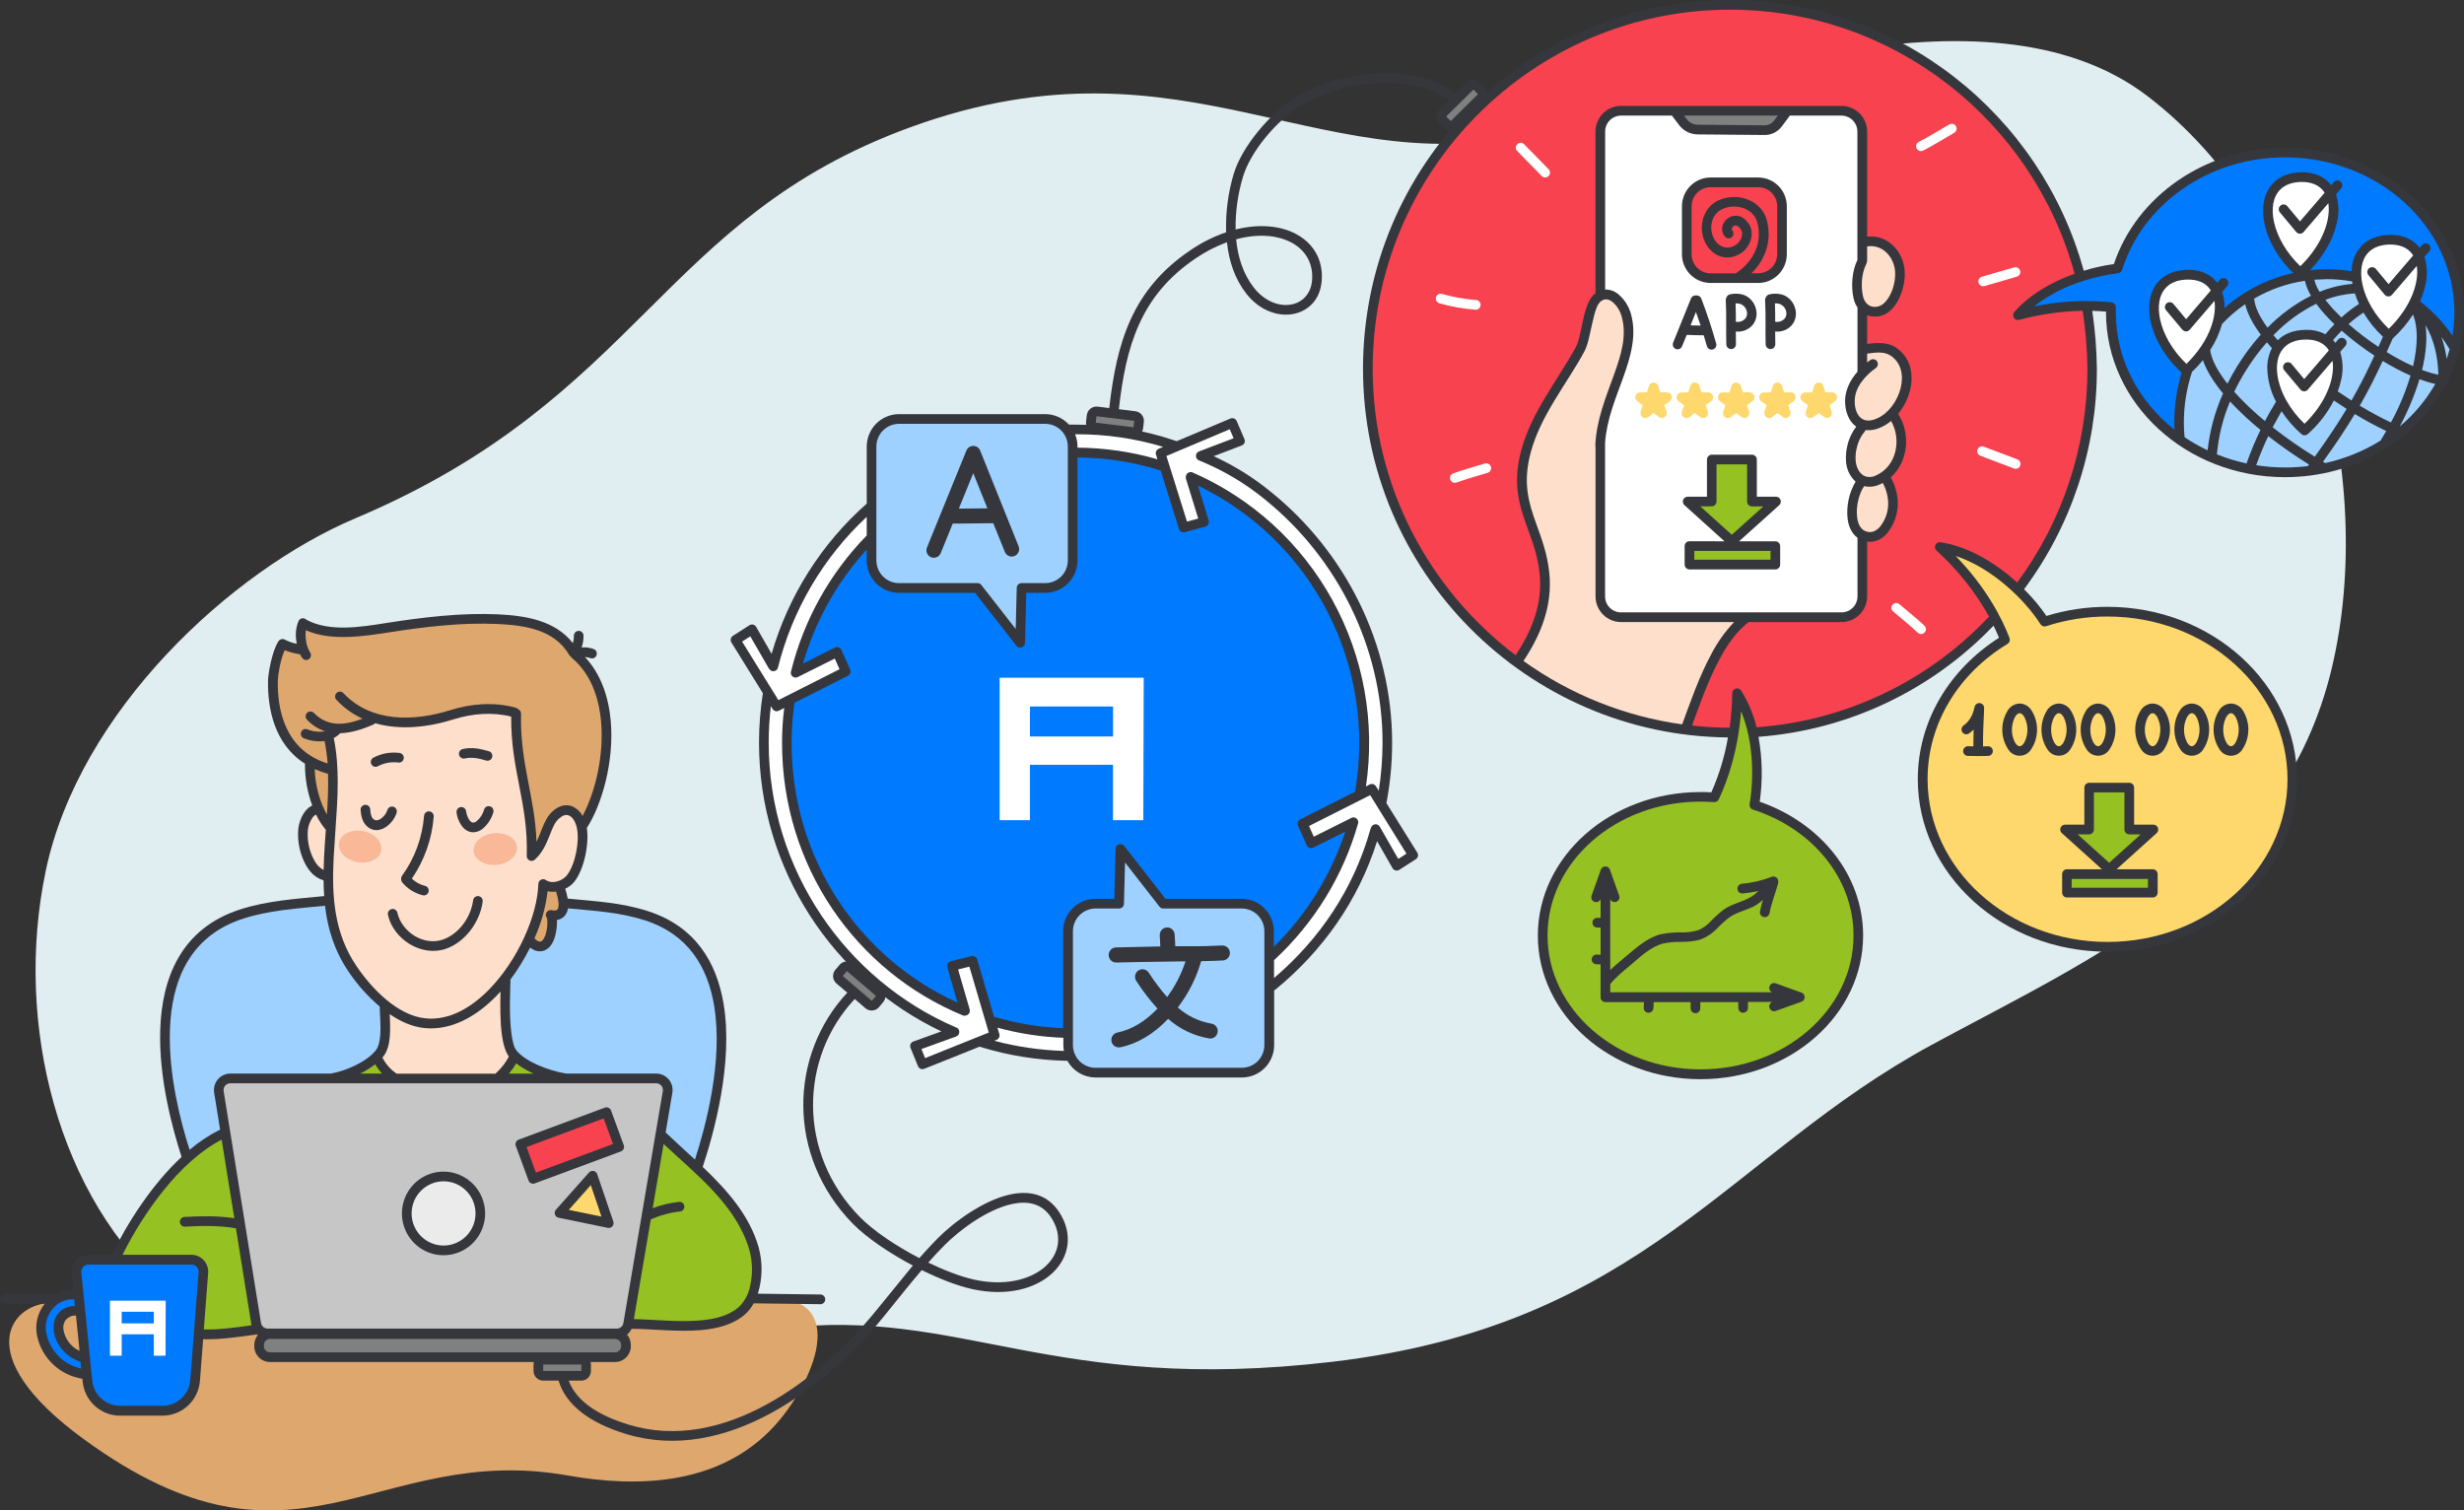 <svg width="447" height="274" viewBox="0 0 447 274" fill="none" xmlns="http://www.w3.org/2000/svg">
<rect x="0" y="0" width="447" height="274" fill="#333333" stroke="none"/>
<g clip-path="url(#clip0_30099_200047)">
<path fill-rule="evenodd" clip-rule="evenodd" d="M241.729 247.031C190.843 253.033 174.226 237.046 141.707 240.976C122.965 243.238 61.256 260.175 30.742 234.457C10.594 217.482 2.455 185.748 8.308 157.93C14.399 128.975 41.968 103.532 64.462 94.026C116.374 72.09 119.685 39.628 165.216 23.061C215.882 4.626 240.504 34.896 281.246 23.413C305.973 16.437 360.181 -4.975 389.539 17.404C419.244 40.05 431.293 86.529 423.007 121.236C413.99 159.028 379.517 173.765 350.425 189.544C313.604 209.506 298.069 240.392 241.729 247.031Z" fill="#E1EEF1"/>
<path fill-rule="evenodd" clip-rule="evenodd" d="M9.48 236.374C2.384 236.184 -6.083 245.521 15.136 261.029C53.964 289.389 67.916 261.469 102.998 267.661C115.502 269.87 129.668 269.42 139.463 259.745C146.898 252.413 154.644 235.653 140.18 235.512C129.983 235.41 16.593 236.568 9.494 236.374H9.48Z" fill="#DEA76E"/>
<path fill-rule="evenodd" clip-rule="evenodd" d="M201.233 74.022C202.577 62.131 205.37 52.562 215.879 45.441C217.906 44.046 220.111 42.934 222.435 42.134C222.321 38.565 222.782 35 223.8 31.579C225.256 26.654 230.395 20.522 234.883 17.791C239.857 14.759 246.784 12.972 253.113 13.327C257.23 13.559 261.105 14.695 264.087 16.94L266.065 14.991C266.229 14.829 266.423 14.7 266.637 14.613C266.85 14.527 267.078 14.483 267.308 14.485C267.539 14.487 267.766 14.534 267.978 14.625C268.19 14.715 268.382 14.847 268.543 15.012L269.362 15.871C269.524 16.036 269.651 16.231 269.737 16.446C269.824 16.66 269.867 16.89 269.864 17.121C269.862 17.352 269.814 17.581 269.724 17.794C269.634 18.007 269.503 18.2 269.338 18.361L264.402 23.213C264.238 23.375 264.044 23.503 263.83 23.59C263.617 23.676 263.388 23.72 263.158 23.718C262.928 23.715 262.7 23.667 262.488 23.576C262.277 23.486 262.085 23.354 261.924 23.188L261.108 22.355C260.947 22.189 260.819 21.994 260.733 21.779C260.647 21.565 260.604 21.335 260.606 21.104C260.609 20.873 260.656 20.644 260.747 20.431C260.837 20.218 260.968 20.026 261.133 19.864L262.82 18.196C260.132 16.254 256.673 15.297 253.019 15.089C247.026 14.738 240.494 16.441 235.793 19.311C231.627 21.844 226.832 27.512 225.484 32.093C224.559 35.187 224.109 38.404 224.15 41.634C228.414 40.554 232.264 40.952 235.044 42.408C238.229 44.079 240.095 47.101 239.773 50.989C239.486 54.461 237.211 56.551 234.403 56.994C231.708 57.42 228.452 56.291 226.086 53.255C224.031 50.63 222.936 47.369 222.586 43.946C220.561 44.689 218.637 45.682 216.855 46.901C206.823 53.708 204.254 62.88 202.972 74.233L205.979 74.603C206.208 74.631 206.428 74.703 206.628 74.817C206.829 74.931 207.005 75.083 207.146 75.265C207.288 75.447 207.393 75.655 207.454 75.878C207.516 76.1 207.533 76.333 207.506 76.562L207.366 77.723C207.338 77.953 207.266 78.175 207.153 78.377C207.04 78.579 206.889 78.756 206.708 78.899C206.527 79.041 206.32 79.147 206.098 79.209C205.876 79.271 205.644 79.289 205.416 79.261L198.555 78.423C198.326 78.396 198.105 78.323 197.904 78.21C197.703 78.096 197.526 77.944 197.384 77.761C197.242 77.579 197.137 77.37 197.075 77.147C197.014 76.924 196.997 76.69 197.025 76.46L197.165 75.299C197.193 75.07 197.265 74.848 197.379 74.646C197.492 74.445 197.644 74.267 197.825 74.125C198.006 73.982 198.214 73.877 198.436 73.816C198.658 73.754 198.89 73.737 199.118 73.765L201.219 74.022H201.233ZM224.252 43.414C224.556 46.633 225.529 49.708 227.458 52.171C229.387 54.634 231.956 55.605 234.127 55.26C236.181 54.936 237.816 53.385 238.026 50.848C238.282 47.731 236.784 45.31 234.232 43.974C231.68 42.637 228.155 42.352 224.252 43.414ZM153.728 180.088L151.746 178.409C151.571 178.26 151.426 178.077 151.32 177.871C151.215 177.665 151.151 177.441 151.132 177.21C151.113 176.979 151.14 176.747 151.21 176.527C151.281 176.306 151.394 176.102 151.543 175.926L152.3 175.036C152.448 174.859 152.63 174.713 152.835 174.607C153.04 174.501 153.263 174.437 153.493 174.418C153.723 174.399 153.954 174.426 154.173 174.497C154.392 174.568 154.595 174.681 154.771 174.832L160.022 179.335C160.37 179.637 160.587 180.064 160.624 180.525C160.661 180.986 160.517 181.443 160.221 181.797L159.469 182.691C159.32 182.868 159.137 183.013 158.932 183.119C158.728 183.224 158.504 183.288 158.274 183.307C158.045 183.326 157.814 183.299 157.595 183.227C157.375 183.156 157.172 183.042 156.997 182.892L155.061 181.224C145.075 191.866 144.56 209.179 156.014 220.793C158.495 223.312 162.577 226.042 166.781 228.227C167.831 227.041 168.881 225.876 169.998 224.747C172.984 221.715 178.354 217.75 183.233 216.687C186.734 215.924 190.014 216.61 192.152 219.889C197.33 227.836 189.072 236.695 176.274 233.828C173.68 233.247 170.453 231.998 167.215 230.401C164.852 233.163 162.608 236.03 160.312 238.844C155.005 245.353 147.85 252.016 139.803 256.382C131.647 260.805 122.584 262.87 113.584 260.136C106.884 258.099 102.649 254.831 101.333 250.454H98.539C98.075 250.454 97.63 250.269 97.302 249.939C96.974 249.609 96.789 249.162 96.789 248.695V247.527C96.789 247.061 96.974 246.613 97.302 246.283C97.63 245.953 98.075 245.768 98.539 245.768H105.453C105.917 245.768 106.362 245.953 106.69 246.283C107.019 246.613 107.203 247.061 107.203 247.527V248.695C107.203 249.162 107.019 249.609 106.69 249.939C106.362 250.269 105.917 250.454 105.453 250.454H103.167C104.522 254.099 108.351 256.71 114.088 258.451C122.63 261.048 131.241 259.032 138.966 254.834C146.811 250.577 153.784 244.076 158.954 237.729L165.605 229.574C161.359 227.333 157.274 224.575 154.753 222.024C142.631 209.711 143.163 191.384 153.703 180.077L153.728 180.088ZM168.402 229.043C171.36 230.471 174.283 231.583 176.656 232.114C187.553 234.556 195.096 227.625 190.686 220.856C188.995 218.263 186.401 217.813 183.601 218.411C179.05 219.403 174.034 223.15 171.241 225.989C170.263 226.981 169.315 227.999 168.398 229.043H168.402Z" fill="#36373C"/>
<path fill-rule="evenodd" clip-rule="evenodd" d="M55.525 112.394L55.556 112.412C59.802 114.709 65.585 113.72 70.052 113.02C76.66 111.982 83.651 111.134 90.354 111.444C95.374 111.676 100.723 112.566 103.929 116.669C104.056 116.237 104.117 115.789 104.111 115.339C104.109 115.223 104.13 115.108 104.172 115.001C104.214 114.893 104.276 114.795 104.356 114.712C104.436 114.629 104.531 114.562 104.637 114.516C104.742 114.47 104.856 114.445 104.97 114.443C105.085 114.441 105.2 114.462 105.307 114.504C105.414 114.546 105.511 114.609 105.594 114.69C105.677 114.77 105.743 114.866 105.789 114.972C105.835 115.078 105.859 115.191 105.861 115.307C105.872 116.036 105.754 116.762 105.511 117.45C106.254 117.38 107.003 117.48 107.703 117.742C107.92 117.824 108.096 117.989 108.192 118.202C108.287 118.414 108.295 118.656 108.214 118.874C108.132 119.093 107.967 119.269 107.756 119.366C107.545 119.462 107.304 119.47 107.086 119.388C106.777 119.271 106.451 119.205 106.12 119.191C108.977 122.22 110.398 126.358 110.793 130.741C111.434 137.918 109.309 145.743 106.456 150.207C106.918 153.092 105.942 157.803 104.164 159.984C103.718 160.507 103.167 160.928 102.546 161.219C102.734 161.805 102.882 162.403 102.987 163.01C108.046 163.506 112.673 163.713 117.588 165.3C126.189 168.083 130.011 174.609 131.268 182.096C133.077 192.907 129.444 205.752 127.48 211.68C131.873 215.863 135.927 220.408 137.614 226.206C138.379 228.986 138.334 231.927 137.485 234.682L148.844 234.829C148.959 234.831 149.072 234.855 149.178 234.9C149.283 234.946 149.379 235.012 149.459 235.094C149.54 235.177 149.603 235.275 149.646 235.382C149.688 235.489 149.71 235.604 149.708 235.719C149.707 235.835 149.683 235.949 149.638 236.055C149.592 236.161 149.527 236.258 149.445 236.338C149.362 236.419 149.265 236.483 149.158 236.526C149.052 236.568 148.938 236.59 148.823 236.588L136.732 236.43C136.34 237.155 135.83 237.809 135.223 238.365C133.179 240.212 130.284 241.021 127.113 241.292C122.912 241.644 118.193 241.064 114.588 241.049C114.394 241.46 114.111 241.821 113.758 242.105C114.199 242.625 114.441 243.286 114.441 243.97V244.198C114.441 244.962 114.139 245.695 113.601 246.236C113.064 246.776 112.334 247.08 111.574 247.08H48.993C48.232 247.08 47.503 246.776 46.965 246.236C46.428 245.695 46.126 244.962 46.126 244.198V244.001C46.126 243.345 46.349 242.708 46.759 242.196C46.7 242.151 46.644 242.108 46.591 242.059C46.534 242.081 46.474 242.095 46.413 242.101C43.238 242.52 40.059 243.023 36.853 242.946L36.272 250.475C36.142 252.197 35.37 253.806 34.11 254.98C32.85 256.154 31.196 256.807 29.477 256.807H21.776C20.087 256.808 18.459 256.178 17.206 255.04C15.953 253.901 15.165 252.336 14.996 250.647L14.944 250.116C12.968 249.81 11.13 248.913 9.668 247.543C8.207 246.173 7.189 244.392 6.749 242.432C6.517 241.394 6.523 240.316 6.765 239.28C7.008 238.244 7.481 237.277 8.149 236.451H0.875C0.643 236.451 0.42 236.359 0.256 236.194C0.092 236.029 0 235.805 0 235.572C0 235.338 0.092 235.115 0.256 234.95C0.42 234.785 0.643 234.692 0.875 234.692H10.228C11.177 234.187 12.239 233.937 13.312 233.967L13.018 231.03C12.976 230.602 13.023 230.171 13.156 229.763C13.29 229.355 13.507 228.98 13.793 228.661C14.08 228.343 14.43 228.088 14.82 227.914C15.21 227.739 15.633 227.649 16.06 227.649H20.299C20.31 227.617 20.323 227.587 20.338 227.557C23.138 221.749 27.605 214.839 32.94 209.872C31.329 204.869 28.774 195.648 29.068 186.775C29.38 177.402 32.834 168.449 43.546 164.98C48.447 163.39 53.697 163.059 58.812 162.552C58.741 161.602 58.706 160.649 58.696 159.689C57.404 159.337 56.361 158.394 55.598 157.127C54.429 155.073 53.91 152.709 54.11 150.351C54.292 149.007 54.856 147.649 55.657 146.833C55.938 146.535 56.275 146.296 56.648 146.13C55.752 143.702 55.303 141.13 55.325 138.541C49.724 134.995 48.52 128.433 48.625 123.385C48.646 122.301 49.325 118.083 50.529 116.313C50.651 116.13 50.836 115.999 51.049 115.948C51.262 115.896 51.486 115.927 51.678 116.035C52.358 116.385 53.084 116.638 53.834 116.788C53.788 116.549 53.754 116.309 53.729 116.067C53.57 114.908 53.72 113.728 54.163 112.647C54.213 112.543 54.283 112.45 54.369 112.374C54.455 112.297 54.555 112.238 54.664 112.201C54.772 112.163 54.887 112.147 55.002 112.155C55.117 112.162 55.229 112.192 55.332 112.243C55.402 112.276 55.467 112.318 55.525 112.369V112.394Z" fill="#36373C"/>
<path fill-rule="evenodd" clip-rule="evenodd" d="M36.03 230.802L34.521 250.321C34.423 251.599 33.849 252.792 32.913 253.663C31.977 254.534 30.749 255.018 29.473 255.017H21.772C20.518 255.017 19.308 254.549 18.377 253.704C17.446 252.86 16.86 251.698 16.732 250.444L14.761 230.841C14.743 230.658 14.763 230.473 14.82 230.299C14.877 230.124 14.97 229.964 15.093 229.827C15.216 229.691 15.365 229.582 15.532 229.508C15.699 229.433 15.88 229.395 16.063 229.395H34.731C34.911 229.394 35.089 229.431 35.254 229.503C35.418 229.575 35.567 229.68 35.689 229.812C35.812 229.944 35.906 230.1 35.966 230.271C36.026 230.441 36.05 230.622 36.037 230.802H36.03ZM13.473 235.72C10.207 235.453 7.683 238.753 8.428 242.004C8.774 243.543 9.551 244.95 10.668 246.058C11.785 247.167 13.194 247.931 14.729 248.259L14.607 247.031C8.771 245.135 7.823 237.237 13.585 236.881L13.473 235.72Z" fill="#007AFF"/>
<path fill-rule="evenodd" clip-rule="evenodd" d="M112.686 243.985V244.2C112.686 244.498 112.569 244.783 112.359 244.994C112.15 245.204 111.866 245.322 111.57 245.322H48.992C48.845 245.323 48.7 245.294 48.564 245.238C48.428 245.182 48.305 245.099 48.201 244.995C48.097 244.89 48.015 244.766 47.959 244.63C47.903 244.494 47.874 244.348 47.875 244.2V244.003C47.875 243.856 47.904 243.71 47.96 243.574C48.016 243.437 48.098 243.314 48.202 243.209C48.306 243.105 48.429 243.023 48.564 242.966C48.7 242.91 48.845 242.881 48.992 242.881H111.57C111.865 242.883 112.148 243.001 112.357 243.211C112.566 243.422 112.684 243.706 112.686 244.003V243.985Z" fill="#808080"/>
<path fill-rule="evenodd" clip-rule="evenodd" d="M13.785 238.633C13.444 238.625 13.105 238.687 12.79 238.818C12.475 238.948 12.19 239.143 11.954 239.39C11.756 239.652 11.615 239.953 11.54 240.274C11.464 240.594 11.456 240.927 11.516 241.251C11.659 242.075 11.999 242.852 12.506 243.516C13.014 244.18 13.673 244.71 14.429 245.061L13.785 238.633Z" fill="#DEA76E"/>
<path fill-rule="evenodd" clip-rule="evenodd" d="M40.212 206.737C32.605 210.653 26.014 220.015 22.227 227.628H34.713C35.135 227.627 35.552 227.714 35.938 227.883C36.325 228.053 36.672 228.301 36.959 228.612C37.245 228.923 37.465 229.29 37.603 229.691C37.741 230.091 37.795 230.516 37.762 230.938L36.974 241.169C39.876 241.233 42.753 240.817 45.627 240.413C45.627 240.367 45.627 240.321 45.603 240.276L42.802 222.815H42.757C39.771 222.294 36.554 222.347 33.554 222.52C33.439 222.526 33.324 222.51 33.215 222.471C33.107 222.433 33.007 222.374 32.921 222.297C32.835 222.22 32.765 222.126 32.715 222.022C32.665 221.918 32.636 221.805 32.63 221.689C32.623 221.574 32.64 221.458 32.678 221.349C32.716 221.24 32.775 221.139 32.852 221.053C32.928 220.967 33.021 220.896 33.125 220.846C33.229 220.796 33.341 220.767 33.456 220.76C36.404 220.592 39.55 220.539 42.508 220.989L40.212 206.741V206.737Z" fill="#95C122"/>
<path fill-rule="evenodd" clip-rule="evenodd" d="M113.12 239.828L120.243 197.941C120.273 197.766 120.265 197.586 120.219 197.414C120.172 197.243 120.089 197.083 119.975 196.947C119.861 196.811 119.719 196.702 119.558 196.627C119.398 196.552 119.223 196.513 119.046 196.513H41.77C41.594 196.513 41.421 196.551 41.262 196.625C41.103 196.698 40.961 196.805 40.847 196.939C40.733 197.073 40.649 197.23 40.601 197.399C40.553 197.568 40.542 197.746 40.569 197.92L47.346 239.983C47.393 240.269 47.539 240.53 47.759 240.718C47.979 240.906 48.258 241.009 48.547 241.011H111.905C112.163 241.011 112.414 240.928 112.621 240.775C112.829 240.622 112.983 240.406 113.06 240.159C113.062 240.039 113.086 239.919 113.13 239.807L113.12 239.828Z" fill="#C6C6C6"/>
<path fill-rule="evenodd" clip-rule="evenodd" d="M120.39 207.512L118.409 219.164C119.947 218.588 121.551 218.205 123.183 218.024C123.41 217.999 123.637 218.064 123.816 218.204C123.996 218.345 124.114 218.55 124.145 218.777C124.177 219.004 124.119 219.234 123.985 219.418C123.85 219.603 123.649 219.727 123.425 219.766C121.573 219.961 119.763 220.449 118.062 221.212L114.992 239.295C118.493 239.351 122.959 239.879 126.967 239.538C129.729 239.305 132.274 238.669 134.056 237.075C135.059 236.094 135.75 234.837 136.044 233.462C136.581 231.242 136.544 228.922 135.936 226.721C133.583 218.629 126.386 213.148 120.393 207.529L120.39 207.512Z" fill="#95C122"/>
<path fill-rule="evenodd" clip-rule="evenodd" d="M80.465 212.537C78.972 212.537 77.512 212.981 76.27 213.814C75.029 214.647 74.061 215.832 73.489 217.218C72.918 218.604 72.768 220.13 73.059 221.601C73.35 223.073 74.069 224.425 75.124 225.486C76.18 226.547 77.525 227.269 78.99 227.562C80.454 227.855 81.972 227.704 83.351 227.129C84.73 226.555 85.909 225.582 86.738 224.334C87.567 223.086 88.009 221.619 88.008 220.119C88.006 218.109 87.211 216.181 85.797 214.76C84.382 213.338 82.465 212.539 80.465 212.537Z" fill="#36373C"/>
<path fill-rule="evenodd" clip-rule="evenodd" d="M80.469 214.296C81.615 214.296 82.736 214.637 83.689 215.278C84.643 215.918 85.386 216.828 85.825 217.893C86.263 218.958 86.378 220.129 86.154 221.26C85.93 222.39 85.377 223.428 84.566 224.243C83.755 225.057 82.722 225.612 81.597 225.836C80.473 226.061 79.307 225.945 78.248 225.503C77.189 225.062 76.284 224.314 75.647 223.356C75.011 222.397 74.671 221.271 74.672 220.118C74.674 218.574 75.285 217.093 76.372 216.002C77.459 214.91 78.932 214.296 80.469 214.296Z" fill="#EBEBEB"/>
<path fill-rule="evenodd" clip-rule="evenodd" d="M108.34 212.996C108.291 212.85 108.205 212.72 108.09 212.618C107.975 212.516 107.836 212.446 107.685 212.416C107.536 212.387 107.381 212.397 107.236 212.446C107.091 212.494 106.962 212.58 106.859 212.694L100.849 219.452C100.746 219.567 100.675 219.708 100.643 219.859C100.612 220.011 100.621 220.168 100.67 220.315C100.718 220.462 100.805 220.594 100.921 220.696C101.037 220.799 101.177 220.868 101.329 220.898L110.262 222.738C110.413 222.77 110.57 222.761 110.716 222.712C110.863 222.662 110.994 222.575 111.096 222.458C111.197 222.342 111.267 222.2 111.296 222.047C111.325 221.895 111.314 221.738 111.263 221.591L108.34 212.996Z" fill="#36373C"/>
<path fill-rule="evenodd" clip-rule="evenodd" d="M103.18 219.481L109.113 220.692L107.177 214.989L103.18 219.481Z" fill="#FED86D"/>
<path fill-rule="evenodd" clip-rule="evenodd" d="M110.849 201.448C110.767 201.229 110.603 201.053 110.392 200.956C110.18 200.859 109.94 200.85 109.722 200.931L94.089 206.736C93.981 206.775 93.881 206.836 93.797 206.914C93.712 206.993 93.644 207.087 93.596 207.192C93.547 207.297 93.52 207.41 93.516 207.526C93.512 207.641 93.53 207.757 93.571 207.865L95.881 214.155C95.962 214.374 96.126 214.552 96.338 214.65C96.549 214.747 96.79 214.757 97.008 214.676L112.641 208.871C112.859 208.79 113.036 208.626 113.133 208.414C113.23 208.203 113.24 207.961 113.159 207.742L110.849 201.448Z" fill="#36373C"/>
<path fill-rule="evenodd" clip-rule="evenodd" d="M95.516 208.078L97.22 212.718L111.215 207.522L109.507 202.881L95.516 208.078Z" fill="#F8424F"/>
<path fill-rule="evenodd" clip-rule="evenodd" d="M103.035 164.783C102.962 165.371 102.69 165.916 102.265 166.327C101.917 166.633 101.487 166.827 101.029 166.886C101.099 168.216 100.826 170.053 100.137 171.186C99.824 171.748 99.33 172.188 98.737 172.431C98.397 172.55 98.036 172.593 97.679 172.557C97.321 172.52 96.976 172.405 96.668 172.22C96.492 172.125 96.325 172.013 96.171 171.886C95.162 173.922 93.969 175.86 92.607 177.677C92.583 179.4 92.31 184.111 92.789 187.57C92.975 188.91 93.237 190.05 93.755 190.645C95.569 192.724 99.64 194.24 102.507 194.708C102.567 194.717 102.627 194.733 102.685 194.754H119.05C119.482 194.754 119.908 194.848 120.3 195.031C120.691 195.214 121.038 195.481 121.317 195.812C121.595 196.144 121.798 196.533 121.911 196.952C122.025 197.37 122.046 197.809 121.973 198.237L120.751 205.435L120.821 205.495C122.505 207.11 124.301 208.714 126.072 210.357C128.025 204.313 131.228 192.446 129.544 182.387C128.393 175.531 124.931 169.525 117.055 166.974C112.332 165.447 107.883 165.247 103.053 164.783H103.035ZM58.985 164.304C54.014 164.797 48.89 165.103 44.091 166.654C34.205 169.856 31.114 178.183 30.827 186.831C30.554 195.06 32.802 203.598 34.391 208.584C36.081 207.14 37.941 205.908 39.929 204.918L38.85 198.212C38.782 197.786 38.806 197.35 38.921 196.934C39.036 196.518 39.24 196.132 39.518 195.803C39.797 195.474 40.143 195.21 40.533 195.029C40.923 194.848 41.347 194.754 41.777 194.754H60.035C60.093 194.732 60.153 194.715 60.214 194.704C62.738 194.261 66.588 192.594 68.184 190.514C68.699 189.853 68.885 188.875 68.976 187.834C69.123 186.018 68.899 184.006 68.885 182.701V182.595C66.746 180.774 64.862 178.671 63.284 176.343C60.676 172.519 59.433 168.473 58.961 164.304H58.985Z" fill="#9ED1FF"/>
<path fill-rule="evenodd" clip-rule="evenodd" d="M68.061 193.073C67.214 193.721 66.307 194.284 65.352 194.754H69.297C68.831 194.236 68.417 193.673 68.061 193.073Z" fill="#95C122"/>
<path fill-rule="evenodd" clip-rule="evenodd" d="M90.801 179.872L90.024 180.699C86.286 184.52 81.756 186.951 77.044 186.5C74.825 186.282 72.669 185.322 70.688 183.971C70.786 185.309 70.797 186.652 70.723 187.992C70.607 189.399 70.268 190.712 69.571 191.609L69.375 191.851C69.974 193.032 70.866 194.037 71.965 194.768H89.895C89.929 194.72 89.969 194.676 90.014 194.638C90.951 193.79 91.73 192.783 92.317 191.661C91.708 190.856 91.288 189.473 91.06 187.827C90.71 185.308 90.742 182.141 90.801 179.886V179.872Z" fill="#FDDFCC"/>
<path fill-rule="evenodd" clip-rule="evenodd" d="M93.641 192.91C93.259 193.564 92.82 194.182 92.328 194.757H96.791C95.675 194.263 94.618 193.643 93.641 192.91Z" fill="#95C122"/>
<path fill-rule="evenodd" clip-rule="evenodd" d="M92.761 129.997C89.261 129.117 85.561 129.459 82.291 130.489C77.636 131.956 72.56 132.495 68.055 131.193C67.962 131.309 67.841 131.399 67.705 131.457C65.72 132.308 63.69 132.956 61.73 133.008L61.653 133.093C61.319 133.416 60.941 133.687 60.529 133.898C60.554 133.958 60.574 134.019 60.588 134.081C61.621 139.309 61.267 144.741 60.879 150.156C60.89 150.26 60.883 150.364 60.858 150.465L60.532 155.521C60.182 162.427 60.532 169.2 64.733 175.349C67.435 179.318 72.101 184.233 77.209 184.736C81.409 185.155 85.431 182.882 88.76 179.459C93.913 174.181 97.483 166.16 97.665 160.341C97.674 160.108 97.773 159.888 97.942 159.728C98.112 159.569 98.337 159.483 98.568 159.49C98.772 159.495 98.967 159.574 99.118 159.711C99.401 159.872 99.714 159.972 100.038 160.006C100.361 160.04 100.688 160.007 100.998 159.908C101.689 159.75 102.315 159.382 102.79 158.853C104.372 156.907 105.184 152.601 104.652 150.188C104.421 149.132 103.9 148.133 103.077 147.887C102.587 147.739 102.027 147.936 101.404 148.492C100.55 149.241 100.158 150.444 99.654 151.69C99.052 153.192 98.355 154.754 97.014 155.947C96.928 156.024 96.828 156.082 96.719 156.12C96.611 156.158 96.496 156.174 96.381 156.167C96.266 156.16 96.154 156.131 96.051 156.08C95.947 156.03 95.855 155.959 95.779 155.873C95.698 155.781 95.638 155.674 95.6 155.558C95.563 155.442 95.55 155.319 95.561 155.197C95.842 145.656 92.635 139.647 92.737 129.979L92.761 129.997Z" fill="#FDDFCC"/>
<path fill-rule="evenodd" clip-rule="evenodd" d="M70.373 165.957C71.357 170.382 76.454 173.647 80.906 172.11C84.407 170.893 87.071 167.223 87.557 163.592C87.579 163.475 87.576 163.355 87.55 163.239C87.524 163.122 87.475 163.013 87.405 162.916C87.335 162.82 87.247 162.739 87.145 162.677C87.043 162.616 86.93 162.577 86.812 162.561C86.695 162.545 86.575 162.554 86.461 162.586C86.347 162.618 86.24 162.673 86.148 162.748C86.055 162.822 85.979 162.915 85.924 163.021C85.868 163.126 85.834 163.241 85.825 163.36C85.425 166.368 83.255 169.44 80.343 170.446C76.842 171.656 72.862 169.038 72.089 165.573C72.064 165.46 72.017 165.354 71.951 165.259C71.885 165.165 71.801 165.084 71.704 165.022C71.607 164.96 71.498 164.918 71.385 164.898C71.272 164.878 71.156 164.881 71.044 164.906C70.932 164.932 70.826 164.979 70.731 165.045C70.637 165.112 70.557 165.196 70.496 165.293C70.434 165.391 70.392 165.5 70.372 165.613C70.353 165.727 70.355 165.844 70.38 165.957H70.373Z" fill="#36373C"/>
<path fill-rule="evenodd" clip-rule="evenodd" d="M99.347 161.677C98.986 164.631 98.178 167.512 96.953 170.222C97.104 170.402 97.285 170.553 97.489 170.669C97.668 170.788 97.885 170.835 98.098 170.803C98.276 170.737 98.428 170.613 98.528 170.451C98.812 170.025 99.008 169.547 99.106 169.044C99.304 168.231 99.351 167.39 99.246 166.56C99.156 166.46 99.09 166.341 99.054 166.212C99.017 166.082 99.011 165.946 99.036 165.814C99.079 165.586 99.209 165.384 99.399 165.252C99.589 165.12 99.824 165.069 100.051 165.11C100.538 165.198 100.874 165.202 101.084 165.03C101.198 164.918 101.271 164.77 101.29 164.611C101.347 164.293 101.354 163.967 101.311 163.647C101.228 162.995 101.081 162.352 100.87 161.73C100.364 161.799 99.851 161.781 99.351 161.677H99.347Z" fill="#DEA76E"/>
<path fill-rule="evenodd" clip-rule="evenodd" d="M72.775 159.52C72.742 159.29 72.798 159.057 72.932 158.869C75.242 155.684 76.626 151.916 76.93 147.987C76.95 147.754 77.062 147.538 77.24 147.388C77.419 147.237 77.65 147.165 77.882 147.185C78.114 147.206 78.329 147.318 78.478 147.497C78.628 147.677 78.7 147.909 78.68 148.142C78.367 152.174 77 156.052 74.718 159.383C75.375 160.026 76.194 160.479 77.087 160.691C77.314 160.741 77.512 160.879 77.638 161.075C77.764 161.271 77.807 161.51 77.758 161.738C77.708 161.966 77.571 162.165 77.376 162.292C77.18 162.418 76.943 162.461 76.716 162.412C75.257 162.061 73.949 161.248 72.985 160.093C72.85 159.933 72.777 159.729 72.778 159.52H72.775Z" fill="#36373C"/>
<path fill-rule="evenodd" clip-rule="evenodd" d="M57.341 147.773C57.062 147.899 56.826 148.104 56.662 148.364C56.217 149.027 55.938 149.789 55.847 150.584C55.681 152.544 56.118 154.509 57.096 156.213C57.466 156.897 58.025 157.458 58.707 157.828L58.791 155.432C58.871 153.81 58.99 152.178 59.109 150.545C58.409 149.697 57.815 148.766 57.341 147.773Z" fill="#FDDFCC"/>
<path fill-rule="evenodd" clip-rule="evenodd" d="M103.548 119.114C103.435 119.041 103.341 118.942 103.275 118.826C100.551 114.178 95.196 113.432 90.27 113.196C83.686 112.89 76.818 113.731 70.318 114.751C65.767 115.455 59.96 116.328 55.476 114.326C55.413 114.848 55.413 115.376 55.476 115.898C55.539 116.771 55.811 117.616 56.267 118.361C56.393 118.551 56.44 118.783 56.399 119.008C56.358 119.233 56.231 119.432 56.046 119.565C55.861 119.697 55.632 119.752 55.407 119.718C55.182 119.684 54.98 119.563 54.842 119.381C54.691 119.165 54.558 118.937 54.443 118.699C53.486 118.552 52.547 118.303 51.643 117.957C50.841 119.691 50.41 122.608 50.397 123.431C50.285 128.771 51.716 136.096 59.438 138.499C59.333 137.133 59.146 135.775 58.878 134.432C57.626 134.577 56.357 134.413 55.182 133.954C55.069 133.918 54.965 133.859 54.876 133.781C54.786 133.704 54.714 133.609 54.662 133.502C54.61 133.396 54.58 133.28 54.574 133.161C54.568 133.043 54.585 132.924 54.626 132.813C54.667 132.701 54.729 132.599 54.81 132.513C54.891 132.427 54.989 132.357 55.097 132.31C55.205 132.262 55.322 132.237 55.44 132.236C55.558 132.235 55.675 132.258 55.784 132.304C56.789 132.721 57.891 132.843 58.962 132.655C57.724 132.239 56.606 131.524 55.707 130.573C55.624 130.491 55.558 130.393 55.513 130.286C55.468 130.178 55.445 130.063 55.445 129.946C55.445 129.829 55.468 129.714 55.513 129.606C55.557 129.499 55.623 129.401 55.706 129.319C55.788 129.237 55.886 129.172 55.994 129.129C56.102 129.086 56.217 129.064 56.333 129.066C56.449 129.068 56.564 129.093 56.67 129.139C56.777 129.186 56.873 129.253 56.953 129.338C59.536 131.98 62.683 131.537 65.774 130.372C63.987 129.551 62.375 128.39 61.027 126.952C60.948 126.868 60.887 126.769 60.846 126.661C60.804 126.553 60.785 126.438 60.788 126.322C60.792 126.207 60.817 126.093 60.864 125.987C60.911 125.882 60.979 125.787 61.062 125.707C61.146 125.628 61.245 125.565 61.352 125.524C61.46 125.483 61.574 125.463 61.689 125.467C61.804 125.47 61.918 125.496 62.023 125.543C62.128 125.591 62.223 125.658 62.302 125.742C67.356 131.09 75.057 130.914 81.771 128.803C85.454 127.642 89.63 127.301 93.571 128.381C93.732 128.424 93.877 128.513 93.988 128.638C94.15 128.706 94.287 128.822 94.382 128.97C94.478 129.118 94.527 129.292 94.523 129.468C94.306 138.569 97.047 144.403 97.324 152.688C97.747 151.868 98.052 151.006 98.374 150.204C98.864 148.997 99.407 147.914 100.257 147.164C101.482 146.084 102.631 145.908 103.586 146.193C104.489 146.515 105.238 147.165 105.687 148.016C108.004 143.695 109.59 137.032 109.04 130.879C108.637 126.393 107.097 122.171 103.789 119.385C103.712 119.321 103.647 119.243 103.597 119.156L103.544 119.093L103.548 119.114Z" fill="#DEA76E"/>
<path fill-rule="evenodd" clip-rule="evenodd" d="M82.823 147.355C82.877 147.879 83.016 148.39 83.237 148.868C83.417 149.307 83.667 149.714 83.975 150.075C84.368 150.544 84.914 150.857 85.515 150.958C85.907 150.997 86.302 150.952 86.675 150.828C87.049 150.703 87.392 150.5 87.682 150.233C88.559 149.457 89.193 148.443 89.509 147.313C89.559 147.088 89.52 146.852 89.398 146.656C89.277 146.46 89.085 146.32 88.862 146.266C88.639 146.211 88.403 146.247 88.206 146.365C88.009 146.484 87.866 146.675 87.808 146.898C87.593 147.666 87.16 148.354 86.562 148.879C86.462 148.991 86.34 149.08 86.203 149.141C86.065 149.202 85.917 149.232 85.767 149.23C85.569 149.183 85.392 149.069 85.267 148.907C85.084 148.683 84.937 148.431 84.833 148.161C84.692 147.859 84.602 147.535 84.567 147.204C84.545 146.971 84.432 146.756 84.252 146.606C84.073 146.457 83.841 146.385 83.609 146.407C83.377 146.429 83.163 146.543 83.014 146.723C82.866 146.904 82.795 147.136 82.816 147.369L82.823 147.355ZM65.419 146.926C65.475 147.915 65.741 149.097 66.487 149.814C67.572 150.87 68.856 150.747 69.956 150.054C70.882 149.447 71.579 148.547 71.937 147.496C71.979 147.384 71.997 147.264 71.991 147.144C71.985 147.025 71.955 146.907 71.903 146.8C71.85 146.692 71.776 146.597 71.685 146.519C71.594 146.441 71.489 146.383 71.375 146.348C71.261 146.312 71.141 146.301 71.022 146.314C70.904 146.327 70.789 146.364 70.686 146.423C70.582 146.482 70.491 146.562 70.419 146.657C70.347 146.753 70.296 146.862 70.267 146.979C70.039 147.632 69.601 148.191 69.021 148.566C68.605 148.829 68.111 148.942 67.698 148.544C67.285 148.147 67.201 147.401 67.166 146.824C67.152 146.591 67.047 146.372 66.874 146.217C66.7 146.062 66.472 145.982 66.24 145.995C66.008 146.009 65.791 146.115 65.636 146.289C65.481 146.464 65.402 146.693 65.415 146.926H65.419Z" fill="#36373C"/>
<path fill-rule="evenodd" clip-rule="evenodd" d="M57.086 139.514C57.17 141.848 57.676 144.147 58.577 146.3C58.686 146.428 58.757 146.584 58.78 146.75L59.305 147.767C59.47 145.304 59.582 142.821 59.508 140.379C58.68 140.155 57.87 139.867 57.086 139.517V139.514Z" fill="#DEA76E"/>
<path fill-rule="evenodd" clip-rule="evenodd" d="M68.535 139.005C69.675 138.399 70.974 138.163 72.253 138.33C72.367 138.346 72.483 138.34 72.594 138.311C72.705 138.283 72.81 138.232 72.902 138.163C72.994 138.094 73.071 138.007 73.13 137.908C73.189 137.808 73.227 137.698 73.244 137.584C73.26 137.47 73.254 137.353 73.225 137.241C73.197 137.129 73.147 137.024 73.078 136.932C73.009 136.839 72.922 136.761 72.823 136.703C72.725 136.644 72.615 136.605 72.501 136.588C70.863 136.373 69.199 136.673 67.737 137.447C67.531 137.555 67.376 137.74 67.306 137.963C67.236 138.186 67.257 138.427 67.365 138.634C67.472 138.841 67.656 138.997 67.878 139.068C68.1 139.138 68.34 139.117 68.546 139.009L68.535 139.005ZM84.302 137.598C85.66 137.285 86.899 137.577 88.201 137.968C88.423 138.031 88.661 138.003 88.862 137.891C89.064 137.78 89.214 137.592 89.28 137.37C89.345 137.148 89.321 136.909 89.212 136.704C89.103 136.5 88.918 136.347 88.698 136.279C87.098 135.804 85.579 135.501 83.909 135.885C83.69 135.943 83.502 136.085 83.385 136.281C83.268 136.476 83.231 136.71 83.282 136.932C83.332 137.154 83.467 137.348 83.658 137.472C83.848 137.597 84.079 137.642 84.302 137.598ZM157.237 91.384V81.009C157.238 79.448 157.856 77.952 158.954 76.849C160.052 75.746 161.541 75.126 163.094 75.126H189.617C190.428 75.126 191.23 75.295 191.973 75.623C192.715 75.952 193.382 76.432 193.929 77.033H195.134C201.372 76.989 207.573 78.002 213.476 80.031L223.211 75.925C223.424 75.834 223.663 75.832 223.878 75.918C224.092 76.005 224.264 76.173 224.355 76.386L225.756 79.658C225.803 79.769 225.828 79.888 225.828 80.009C225.828 80.13 225.803 80.25 225.756 80.361C225.655 80.572 225.477 80.735 225.259 80.815L220.172 82.754C223.951 84.482 227.49 86.698 230.698 89.347C243.906 100.045 252.548 116.672 252.548 134.731C252.55 138.409 252.203 142.078 251.512 145.69L257.113 154.665C257.235 154.861 257.274 155.099 257.223 155.325C257.172 155.55 257.034 155.747 256.84 155.871L253.85 157.789C253.751 157.853 253.639 157.896 253.523 157.915C253.406 157.934 253.287 157.93 253.172 157.901C253.057 157.873 252.949 157.822 252.855 157.75C252.76 157.679 252.681 157.589 252.622 157.486L249.821 152.596C246.398 163.425 239.929 172.53 231.325 179.556C231.271 179.6 231.212 179.637 231.15 179.668V189.575C231.15 191.136 230.533 192.632 229.436 193.736C228.338 194.84 226.85 195.46 225.297 195.461H198.75C197.706 195.462 196.681 195.181 195.782 194.649C194.883 194.117 194.141 193.353 193.635 192.436C188.294 192.341 182.992 191.496 177.883 189.927C177.831 189.91 177.781 189.889 177.733 189.864L167.669 193.889C167.455 193.975 167.215 193.972 167.003 193.882C166.791 193.792 166.622 193.621 166.535 193.407L165.187 190.11C165.138 189.999 165.113 189.88 165.113 189.758C165.113 189.637 165.138 189.517 165.187 189.407C165.234 189.297 165.303 189.199 165.39 189.118C165.476 189.036 165.579 188.974 165.691 188.935L170.77 187.102C151.294 177.853 137.694 157.775 137.694 134.713C137.698 131.713 137.932 128.717 138.394 125.753L132.685 116.549C132.563 116.352 132.524 116.115 132.575 115.889C132.626 115.663 132.764 115.467 132.958 115.342L135.948 113.425C136.047 113.36 136.158 113.317 136.275 113.297C136.392 113.277 136.512 113.281 136.627 113.309C136.741 113.338 136.849 113.389 136.943 113.461C137.037 113.532 137.117 113.621 137.176 113.724L139.977 118.607C143.035 108.06 149.023 98.607 157.237 91.359V91.384Z" fill="#36373C"/>
<path fill-rule="evenodd" clip-rule="evenodd" d="M204.099 156.467L203.899 163.95C203.895 164.179 203.801 164.397 203.638 164.558C203.475 164.718 203.256 164.808 203.028 164.808H198.743C197.655 164.809 196.611 165.244 195.842 166.018C195.073 166.792 194.641 167.841 194.641 168.935V189.576C194.641 190.67 195.073 191.719 195.842 192.493C196.611 193.267 197.655 193.702 198.743 193.703H225.27C226.358 193.702 227.402 193.267 228.171 192.493C228.94 191.719 229.372 190.67 229.372 189.576V168.935C229.372 167.841 228.94 166.792 228.171 166.018C227.402 165.244 226.358 164.809 225.27 164.808H211.033C210.897 164.809 210.763 164.777 210.642 164.716C210.52 164.655 210.414 164.566 210.333 164.456L204.088 156.453L204.099 156.467Z" fill="#9ED1FF"/>
<path fill-rule="evenodd" clip-rule="evenodd" d="M173.278 186.328C173.472 186.355 173.652 186.446 173.789 186.587C173.925 186.729 174.01 186.912 174.031 187.108C174.052 187.303 174.006 187.501 173.902 187.667C173.798 187.834 173.641 187.961 173.457 188.028L167.156 190.304L167.824 191.943L179.376 187.313L175.858 175.352L173.81 175.862L175.911 183.102C175.943 183.213 175.954 183.329 175.941 183.444C175.929 183.559 175.894 183.671 175.839 183.772C175.784 183.874 175.709 183.963 175.619 184.035C175.529 184.107 175.426 184.161 175.315 184.193C175.104 184.279 174.868 184.279 174.657 184.193C155.268 176.203 141.872 157.142 141.872 134.742C141.872 132.633 142.003 130.526 142.264 128.434L141.287 128.93C141.092 129.028 140.867 129.05 140.657 128.99C140.447 128.931 140.266 128.795 140.15 128.61L139.842 128.099C139.583 130.299 139.453 132.512 139.453 134.728C139.453 157.775 153.455 177.748 173.282 186.318L173.278 186.328ZM180.948 186.437L181.298 187.584C181.357 187.793 181.338 188.017 181.243 188.212C181.148 188.407 180.984 188.559 180.783 188.64L180.37 188.805C184.498 189.897 188.737 190.514 193.003 190.645C192.939 190.289 192.906 189.927 192.905 189.565V188.26C188.867 188.11 184.86 187.495 180.962 186.427L180.948 186.437Z" fill="white"/>
<path fill-rule="evenodd" clip-rule="evenodd" d="M195.465 82.97V101.655C195.465 103.216 194.848 104.712 193.751 105.816C192.653 106.92 191.164 107.54 189.612 107.541H186.174L185.947 116.611C185.943 116.792 185.883 116.968 185.775 117.114C185.668 117.259 185.518 117.368 185.347 117.425C185.176 117.482 184.991 117.485 184.818 117.432C184.645 117.38 184.493 117.275 184.382 117.132L176.898 107.541H163.089C161.536 107.54 160.047 106.92 158.949 105.816C157.851 104.712 157.233 103.216 157.232 101.655V99.689C151.844 105.591 147.89 112.668 145.681 120.365L151.46 117.476C151.566 117.424 151.681 117.393 151.799 117.386C151.917 117.38 152.035 117.397 152.146 117.437C152.257 117.477 152.359 117.539 152.446 117.62C152.532 117.7 152.602 117.797 152.65 117.906L154.226 121.445C154.318 121.652 154.327 121.887 154.252 122.1C154.176 122.314 154.021 122.49 153.819 122.592L144.137 127.478C143.783 129.883 143.604 132.31 143.602 134.74C143.602 155.786 155.825 173.791 173.706 181.883L171.85 175.477C171.817 175.363 171.807 175.243 171.821 175.125C171.835 175.008 171.873 174.894 171.932 174.791C171.99 174.688 172.069 174.598 172.164 174.527C172.258 174.455 172.366 174.404 172.48 174.375L176.226 173.443C176.445 173.389 176.676 173.421 176.872 173.534C177.068 173.647 177.212 173.831 177.276 174.048L180.332 184.448C184.408 185.657 188.617 186.35 192.864 186.513V168.936C192.864 167.376 193.48 165.879 194.578 164.776C195.675 163.672 197.164 163.051 198.717 163.051H202.157L202.382 153.981C202.386 153.799 202.446 153.624 202.553 153.478C202.66 153.332 202.81 153.223 202.981 153.166C203.153 153.109 203.337 153.107 203.51 153.159C203.683 153.212 203.835 153.317 203.946 153.46L211.43 163.051H225.243C226.796 163.051 228.284 163.672 229.382 164.776C230.479 165.879 231.096 167.376 231.096 168.936V171.751C237.019 165.935 241.462 158.77 244.048 150.864L238.258 153.756C238.15 153.809 238.032 153.841 237.912 153.848C237.792 153.855 237.671 153.838 237.558 153.798C237.446 153.758 237.344 153.695 237.258 153.614C237.171 153.533 237.102 153.435 237.054 153.326L235.475 149.787C235.384 149.58 235.376 149.346 235.451 149.133C235.527 148.919 235.68 148.743 235.881 148.64L245.829 143.623C247.75 132.509 246.005 121.068 240.858 111.043C235.712 101.018 227.447 92.957 217.322 88.089L219.271 94.422C219.306 94.535 219.318 94.654 219.306 94.772C219.294 94.89 219.258 95.004 219.201 95.107C219.144 95.211 219.067 95.302 218.975 95.376C218.882 95.449 218.776 95.502 218.662 95.534L214.934 96.533C214.718 96.589 214.489 96.56 214.293 96.451C214.098 96.343 213.951 96.163 213.884 95.949L210.562 85.356C205.662 83.807 200.559 83.005 195.423 82.977L195.465 82.97Z" fill="#007AFF"/>
<path fill-rule="evenodd" clip-rule="evenodd" d="M173.28 186.328L173.266 186.325L173.402 186.384L173.28 186.328Z" fill="#C6C6C6"/>
<path fill-rule="evenodd" clip-rule="evenodd" d="M248.709 150.191C248.751 150.021 248.844 149.869 248.973 149.752C249.103 149.635 249.265 149.561 249.437 149.537C249.61 149.514 249.785 149.543 249.941 149.62C250.097 149.698 250.226 149.821 250.312 149.973L253.662 155.813L255.146 154.856L248.565 144.245L237.472 149.843L238.334 151.781L245.019 148.443C245.126 148.365 245.248 148.313 245.377 148.29C245.506 148.268 245.639 148.275 245.765 148.312C245.876 148.344 245.979 148.397 246.069 148.469C246.159 148.541 246.234 148.63 246.29 148.731C246.346 148.831 246.382 148.943 246.395 149.057C246.408 149.172 246.399 149.288 246.367 149.399C243.681 158.851 238.459 167.377 231.273 174.044C231.228 174.087 231.179 174.124 231.126 174.157V177.418C239.44 170.347 245.59 161.21 248.628 150.37C248.646 150.308 248.67 150.248 248.702 150.191H248.709ZM217.604 83.557C217.425 83.509 217.267 83.405 217.15 83.26C217.034 83.116 216.967 82.938 216.957 82.752C216.948 82.567 216.997 82.383 217.098 82.227C217.199 82.072 217.347 81.952 217.52 81.886L223.789 79.497L223.089 77.868L211.604 82.716L212.097 84.296C212.128 84.361 212.151 84.429 212.164 84.5L215.335 94.615L217.373 94.069L215.15 86.864C215.094 86.692 215.094 86.506 215.15 86.333C215.161 86.274 215.179 86.216 215.202 86.161C215.296 85.948 215.47 85.78 215.685 85.695C215.901 85.611 216.141 85.615 216.354 85.707C227.102 90.398 236.009 98.523 241.694 108.821C247.38 119.118 249.525 131.014 247.799 142.662L248.478 142.31C248.673 142.211 248.898 142.189 249.109 142.248C249.319 142.308 249.5 142.444 249.616 142.631L250.123 143.447C250.575 140.566 250.805 137.655 250.809 134.739C250.809 117.215 242.408 101.092 229.61 90.72C226.014 87.744 221.986 85.338 217.667 83.585L217.607 83.557H217.604ZM157.235 93.756C149.353 101.115 143.76 110.611 141.132 121.096C141.076 121.32 140.934 121.513 140.738 121.632C140.541 121.752 140.306 121.789 140.082 121.736C139.911 121.694 139.757 121.599 139.641 121.465C139.577 121.407 139.523 121.34 139.48 121.265L136.113 115.435L134.625 116.389L141.209 127.003L152.302 121.402L151.441 119.467L144.72 122.823C144.559 122.904 144.377 122.933 144.199 122.905C144.021 122.878 143.856 122.797 143.726 122.672C143.596 122.547 143.507 122.384 143.472 122.207C143.437 122.029 143.457 121.845 143.53 121.68C145.843 112.42 150.574 103.948 157.235 97.141V93.76V93.756Z" fill="white"/>
<path fill-rule="evenodd" clip-rule="evenodd" d="M184.258 114.117L184.447 106.634C184.452 106.405 184.547 106.187 184.711 106.027C184.874 105.867 185.094 105.778 185.322 105.779H189.614C190.702 105.778 191.745 105.343 192.515 104.569C193.284 103.795 193.716 102.746 193.716 101.652V81.008C193.716 80.466 193.61 79.93 193.404 79.43C193.198 78.93 192.895 78.475 192.514 78.092C192.133 77.709 191.681 77.406 191.183 77.198C190.686 76.991 190.152 76.885 189.614 76.885H163.09C162.002 76.885 160.958 77.319 160.188 78.092C159.418 78.865 158.985 79.914 158.984 81.008V101.652C158.984 102.194 159.091 102.731 159.297 103.232C159.503 103.732 159.806 104.187 160.187 104.571C160.568 104.954 161.021 105.258 161.519 105.465C162.017 105.673 162.551 105.779 163.09 105.779H177.327C177.461 105.777 177.594 105.806 177.716 105.864C177.837 105.922 177.944 106.007 178.027 106.114L184.272 114.117H184.258Z" fill="#9ED1FF"/>
<path d="M222.667 171.867C222.536 171.746 222.382 171.653 222.214 171.593C222.047 171.532 221.869 171.506 221.691 171.515C219.892 171.599 217.945 171.673 215.891 171.649H213.206C213.206 171.205 213.167 170.762 213.143 170.329C213.143 170.065 213.111 169.802 213.101 169.541C213.093 169.362 213.05 169.186 212.973 169.024C212.897 168.863 212.789 168.718 212.656 168.598C212.526 168.476 212.373 168.382 212.206 168.321C212.038 168.261 211.86 168.235 211.683 168.246C211.324 168.264 210.986 168.424 210.744 168.691C210.502 168.958 210.375 169.31 210.391 169.671L210.433 170.456L210.496 171.687L206.355 171.779L202.456 171.867C202.276 171.871 202.099 171.91 201.935 171.984C201.771 172.057 201.623 172.161 201.499 172.292C201.376 172.423 201.279 172.577 201.215 172.746C201.151 172.914 201.12 173.094 201.126 173.274C201.136 173.634 201.286 173.977 201.545 174.227C201.803 174.477 202.149 174.615 202.508 174.611L206.425 174.519L215.068 174.393C214.309 176.719 213.183 178.907 211.732 180.873C210.509 179.481 209.391 177.998 208.389 176.437C208.291 176.288 208.164 176.159 208.016 176.06C207.869 175.96 207.703 175.891 207.528 175.856C207.265 175.804 206.993 175.832 206.746 175.934C206.499 176.037 206.288 176.211 206.138 176.434C205.989 176.658 205.909 176.92 205.908 177.189C205.906 177.458 205.984 177.721 206.131 177.946C207.274 179.723 208.562 181.401 209.982 182.963C207.752 185.303 205.246 186.801 202.708 187.308C202.376 187.372 202.081 187.558 201.879 187.83C201.677 188.102 201.583 188.44 201.616 188.777C201.649 189.115 201.806 189.428 202.056 189.655C202.307 189.883 202.633 190.008 202.97 190.006C203.06 190.007 203.149 189.998 203.236 189.982C206.285 189.373 209.278 187.593 211.918 184.821C214.014 186.679 216.585 187.911 219.342 188.377C219.518 188.407 219.699 188.401 219.872 188.359C220.046 188.317 220.21 188.241 220.354 188.135C220.57 187.976 220.735 187.757 220.827 187.504C220.92 187.252 220.936 186.978 220.873 186.716C220.811 186.454 220.672 186.217 220.476 186.035C220.279 185.852 220.033 185.732 219.769 185.69C217.504 185.302 215.391 184.289 213.668 182.762C215.594 180.256 217.031 177.407 217.903 174.365C219.304 174.343 220.665 174.287 221.824 174.234C222.092 174.222 222.35 174.131 222.566 173.971C222.782 173.811 222.946 173.59 223.037 173.337C223.129 173.083 223.143 172.808 223.078 172.546C223.013 172.285 222.873 172.048 222.674 171.867H222.667ZM177.816 81.735C177.715 81.485 177.542 81.271 177.32 81.12C177.097 80.97 176.835 80.89 176.566 80.891C176.298 80.89 176.036 80.97 175.814 81.12C175.591 81.269 175.418 81.482 175.317 81.731L168.162 99.322C168.027 99.654 168.03 100.025 168.167 100.355C168.305 100.684 168.567 100.946 168.897 101.081C169.059 101.148 169.233 101.182 169.408 101.183C169.676 101.183 169.938 101.103 170.16 100.952C170.383 100.802 170.556 100.588 170.657 100.339L172.838 94.977H173.888L180.189 94.91L182.29 100.117C182.356 100.282 182.454 100.432 182.578 100.559C182.702 100.686 182.85 100.787 183.013 100.857C183.176 100.926 183.351 100.962 183.528 100.964C183.705 100.965 183.881 100.932 184.045 100.865C184.209 100.798 184.359 100.7 184.485 100.575C184.611 100.45 184.711 100.301 184.781 100.138C184.85 99.974 184.886 99.798 184.887 99.62C184.889 99.442 184.855 99.266 184.789 99.101L177.816 81.735ZM179.129 92.216L173.944 92.265L176.559 85.841L179.129 92.216Z" fill="#36373C"/>
<path fill-rule="evenodd" clip-rule="evenodd" d="M211.001 81.062C205.855 79.515 200.509 78.745 195.137 78.779H195.039C195.326 79.487 195.474 80.245 195.473 81.01V81.21C200.381 81.236 205.262 81.946 209.976 83.321L209.713 82.477C209.647 82.268 209.661 82.041 209.752 81.842C209.844 81.643 210.006 81.486 210.207 81.4L211.001 81.066V81.062Z" fill="white"/>
<path fill-rule="evenodd" clip-rule="evenodd" d="M105.464 247.534V248.702H98.547V247.534H105.464ZM158.909 180.661L158.156 181.554H158.153L152.885 177.051L153.641 176.157H153.644L158.909 180.661ZM205.777 76.351L205.637 77.512L198.776 76.671L198.919 75.506L205.784 76.344L205.777 76.351ZM267.301 16.253L268.117 17.087V17.091L263.181 21.956L262.366 21.123V21.119L267.301 16.253Z" fill="#808080"/>
<path fill-rule="evenodd" clip-rule="evenodd" d="M313.474 133.775C277.02 133.423 247.266 103.617 247.266 66.901C247.266 29.961 277.093 0 313.834 0C344.442 0 370.251 20.806 378.015 49.107C379.806 48.566 381.635 48.161 383.487 47.896C387.565 35.706 399.918 26.808 414.529 26.808C432.472 26.808 447.003 40.22 447.003 56.685C447.001 61.009 445.991 65.272 444.052 69.132C444.024 69.321 443.934 69.496 443.796 69.628C438.546 79.637 427.421 86.561 414.529 86.561C396.585 86.561 382.055 73.15 382.055 56.685V56.526C381.278 56.459 380.445 56.414 379.563 56.389C380.078 59.87 380.358 63.382 380.399 66.901C380.42 81.318 375.784 95.351 367.188 106.892C368.692 108.372 370.052 109.993 371.249 111.733C374.833 110.631 378.562 110.074 382.31 110.08C401.318 110.08 416.706 124.121 416.706 141.36C416.706 158.599 401.304 172.643 382.31 172.643C363.317 172.643 347.911 158.602 347.911 141.36C347.911 130.752 353.729 121.359 362.645 115.698C362.368 115.026 362.043 114.291 361.654 113.496C350.392 125.262 335.21 132.442 319.011 133.662C319.718 137.55 319.794 141.528 319.235 145.441C330.234 149.244 337.994 158.697 337.994 169.716C337.994 184.063 324.805 195.772 308.489 195.772C292.173 195.772 278.983 184.063 278.983 169.716C278.983 155.369 292.177 143.682 308.489 143.682C309.15 143.682 309.805 143.682 310.456 143.738C311.868 140.555 312.881 137.208 313.474 133.775Z" fill="#36373C"/>
<path fill-rule="evenodd" clip-rule="evenodd" d="M315.848 129.029C315.306 136.206 313.416 141.585 311.802 145.009C311.727 145.169 311.605 145.303 311.452 145.393C311.3 145.482 311.124 145.522 310.948 145.508C310.143 145.45 309.326 145.419 308.497 145.417C293.211 145.417 280.742 156.267 280.742 169.692C280.742 183.117 293.211 193.988 308.497 193.988C323.784 193.988 336.253 183.135 336.253 169.692C336.253 159.187 328.625 150.258 318.001 146.863C317.801 146.798 317.631 146.664 317.521 146.483C317.411 146.303 317.369 146.09 317.403 145.881C318.222 140.956 318.103 134.384 315.841 129.012L315.848 129.029Z" fill="#95C122"/>
<path fill-rule="evenodd" clip-rule="evenodd" d="M290.369 163.1C290.327 163.207 290.264 163.305 290.184 163.388C290.104 163.471 290.008 163.537 289.903 163.583C289.797 163.629 289.684 163.654 289.569 163.655C289.454 163.657 289.34 163.636 289.233 163.594C289.126 163.551 289.029 163.488 288.946 163.408C288.863 163.327 288.797 163.231 288.752 163.125C288.706 163.019 288.682 162.905 288.68 162.79C288.678 162.674 288.699 162.56 288.741 162.452L290.411 157.756C290.471 157.585 290.583 157.437 290.731 157.332C290.878 157.227 291.055 157.171 291.235 157.171C291.416 157.171 291.592 157.227 291.74 157.332C291.887 157.437 291.999 157.585 292.06 157.756L293.733 162.452C293.814 162.666 293.81 162.903 293.72 163.113C293.631 163.323 293.463 163.49 293.254 163.578C293.044 163.667 292.808 163.669 292.596 163.586C292.384 163.502 292.213 163.339 292.119 163.131V175.973C292.984 175.146 293.915 174.379 294.825 173.612C296.726 172.015 298.738 170.164 301.196 169.499C302.425 169.234 303.681 169.116 304.938 169.147C306.013 169.182 307.087 169.04 308.116 168.725C308.952 168.361 309.703 167.825 310.322 167.153C311.062 166.374 311.862 165.654 312.712 164.999C314.263 163.912 316.125 163.641 317.708 162.674C318.174 162.385 318.602 162.037 318.982 161.64C318.051 161.841 317.109 161.988 316.16 162.079C315.928 162.103 315.696 162.032 315.516 161.884C315.335 161.735 315.221 161.521 315.198 161.288C315.174 161.054 315.244 160.821 315.392 160.64C315.54 160.459 315.753 160.344 315.985 160.32C317.84 160.161 319.662 159.737 321.397 159.061C321.504 159.018 321.618 158.997 321.733 158.999C321.848 159.001 321.961 159.025 322.067 159.072C322.172 159.118 322.268 159.184 322.347 159.268C322.427 159.351 322.489 159.449 322.531 159.557C322.551 159.604 322.566 159.654 322.577 159.705C322.63 159.876 322.63 160.06 322.577 160.232C322.083 162.062 321.355 163.807 321.001 165.678C320.954 165.904 320.821 166.102 320.63 166.23C320.439 166.357 320.206 166.404 319.981 166.361C319.755 166.318 319.556 166.187 319.425 165.998C319.295 165.808 319.244 165.575 319.283 165.348C319.42 164.634 319.598 163.93 319.815 163.237C319.443 163.585 319.039 163.896 318.607 164.166C317.053 165.112 315.222 165.362 313.706 166.428C312.929 167.032 312.199 167.696 311.522 168.412C310.731 169.242 309.778 169.897 308.722 170.336C307.556 170.769 306.271 170.84 304.976 170.868C303.86 170.837 302.743 170.94 301.651 171.174C299.435 171.775 297.66 173.503 295.949 174.942C294.622 176.057 293.243 177.165 292.123 178.499V180.001H321.453C321.252 179.902 321.096 179.73 321.018 179.519C320.939 179.309 320.944 179.076 321.031 178.869C321.118 178.662 321.28 178.496 321.485 178.405C321.69 178.315 321.921 178.307 322.132 178.382L326.809 180.061C326.979 180.122 327.126 180.234 327.23 180.382C327.334 180.531 327.39 180.708 327.39 180.889C327.39 181.071 327.334 181.248 327.23 181.396C327.126 181.544 326.979 181.657 326.809 181.718L322.132 183.396C321.918 183.472 321.683 183.462 321.477 183.367C321.27 183.273 321.108 183.101 321.025 182.889C320.942 182.677 320.944 182.44 321.031 182.23C321.118 182.019 321.283 181.851 321.492 181.76H317.098V182.843C317.098 183.077 317.006 183.3 316.842 183.465C316.678 183.63 316.455 183.723 316.223 183.723C315.991 183.723 315.769 183.63 315.605 183.465C315.44 183.3 315.348 183.077 315.348 182.843V181.788H308.452V182.935C308.45 183.05 308.425 183.164 308.38 183.27C308.334 183.376 308.268 183.472 308.185 183.552C308.018 183.714 307.793 183.803 307.561 183.799C307.329 183.794 307.108 183.698 306.947 183.53C306.786 183.362 306.698 183.137 306.702 182.903V181.788H300.002C300.002 182.161 299.971 182.53 299.943 182.903C299.935 183.019 299.904 183.132 299.853 183.235C299.801 183.339 299.73 183.431 299.643 183.507C299.556 183.583 299.455 183.641 299.346 183.678C299.237 183.715 299.121 183.729 299.006 183.721C298.891 183.713 298.779 183.682 298.676 183.631C298.573 183.579 298.481 183.508 298.405 183.42C298.33 183.333 298.272 183.231 298.236 183.121C298.199 183.012 298.184 182.896 298.192 182.78L298.241 181.788H291.24C291.008 181.788 290.786 181.695 290.622 181.53C290.458 181.365 290.365 181.142 290.365 180.908V174.945C290.106 174.945 289.847 174.945 289.588 174.924C289.356 174.913 289.138 174.81 288.981 174.638C288.825 174.465 288.743 174.237 288.753 174.004C288.764 173.771 288.866 173.551 289.038 173.394C289.21 173.237 289.437 173.154 289.669 173.165C289.9 173.165 290.134 173.186 290.369 173.186V168.261H289.774C289.659 168.263 289.545 168.242 289.438 168.199C289.331 168.157 289.233 168.093 289.151 168.013C289.068 167.933 289.002 167.837 288.957 167.731C288.911 167.625 288.886 167.511 288.885 167.395C288.883 167.28 288.904 167.165 288.946 167.058C288.988 166.95 289.051 166.852 289.131 166.769C289.211 166.686 289.306 166.62 289.412 166.574C289.517 166.528 289.631 166.503 289.746 166.502H290.369V163.089V163.1Z" fill="#36373C"/>
<path fill-rule="evenodd" clip-rule="evenodd" d="M354.791 100.86C360.427 106.682 363.227 112.276 364.554 115.745C364.625 115.935 364.629 116.143 364.565 116.335C364.501 116.527 364.374 116.692 364.204 116.801C355.453 122.078 349.688 131.112 349.688 141.347C349.688 157.667 364.34 170.871 382.336 170.871C400.332 170.871 414.982 157.682 414.982 141.361C414.982 125.04 400.332 111.84 382.336 111.84C378.55 111.829 374.785 112.423 371.184 113.599C371 113.661 370.801 113.66 370.618 113.597C370.435 113.533 370.278 113.41 370.172 113.247C367.417 108.906 361.505 103.09 354.809 100.86H354.791Z" fill="#FED86D"/>
<path fill-rule="evenodd" clip-rule="evenodd" d="M381.311 157.689L374.044 151.135C373.911 151.016 373.817 150.86 373.775 150.686C373.733 150.512 373.744 150.33 373.808 150.163C373.871 149.996 373.984 149.852 374.13 149.751C374.277 149.65 374.451 149.597 374.629 149.597H378.129V142.878C378.129 142.644 378.222 142.421 378.386 142.256C378.55 142.091 378.772 141.998 379.004 141.998H386.278C386.394 141.998 386.508 142.02 386.614 142.064C386.72 142.108 386.817 142.173 386.898 142.255C386.98 142.336 387.044 142.434 387.088 142.54C387.132 142.647 387.154 142.762 387.154 142.878V149.597H390.654C390.832 149.597 391.006 149.65 391.153 149.751C391.299 149.852 391.412 149.996 391.475 150.163C391.539 150.33 391.55 150.512 391.508 150.686C391.466 150.86 391.372 151.016 391.239 151.135L383.972 157.689H390.553C390.785 157.689 391.007 157.782 391.171 157.947C391.335 158.112 391.428 158.335 391.428 158.569V161.925C391.428 162.158 391.335 162.382 391.171 162.547C391.007 162.712 390.785 162.804 390.553 162.804H374.972C374.74 162.804 374.517 162.712 374.353 162.547C374.189 162.382 374.097 162.158 374.097 161.925V158.569C374.097 158.335 374.189 158.112 374.353 157.947C374.517 157.782 374.74 157.689 374.972 157.689H381.311Z" fill="#36373C"/>
<path fill-rule="evenodd" clip-rule="evenodd" d="M375.828 159.448V161.045H389.659V159.448H375.828ZM385.402 143.746H379.861V150.477C379.861 150.592 379.839 150.707 379.795 150.814C379.751 150.921 379.687 151.018 379.605 151.1C379.524 151.181 379.427 151.246 379.321 151.29C379.215 151.334 379.101 151.357 378.986 151.356H376.913L382.633 156.517L388.349 151.356H386.277C386.162 151.357 386.048 151.334 385.942 151.29C385.835 151.246 385.739 151.181 385.657 151.1C385.576 151.018 385.511 150.921 385.468 150.814C385.424 150.707 385.401 150.592 385.402 150.477V143.746Z" fill="#95C122"/>
<path fill-rule="evenodd" clip-rule="evenodd" d="M358.236 128.164C358.298 127.96 358.431 127.786 358.611 127.674C358.791 127.561 359.005 127.518 359.214 127.553C359.423 127.587 359.613 127.696 359.747 127.861C359.882 128.025 359.953 128.232 359.948 128.445C359.864 130.707 359.713 133.107 359.744 135.394C360.067 135.394 360.361 135.394 360.609 135.369C360.841 135.358 361.068 135.44 361.24 135.597C361.412 135.754 361.515 135.973 361.526 136.206C361.537 136.44 361.456 136.668 361.3 136.841C361.143 137.013 360.925 137.117 360.693 137.128C359.762 137.174 358.187 137.153 356.986 137.128C356.871 137.125 356.758 137.098 356.653 137.051C356.548 137.004 356.454 136.936 356.375 136.852C356.296 136.768 356.235 136.669 356.194 136.561C356.153 136.453 356.134 136.338 356.137 136.222C356.141 136.107 356.167 135.993 356.214 135.888C356.261 135.782 356.328 135.687 356.412 135.608C356.496 135.529 356.594 135.467 356.702 135.426C356.809 135.385 356.924 135.365 357.039 135.369L357.994 135.394L358.036 132.347C357.783 132.607 357.507 132.843 357.21 133.05C357.116 133.116 357.009 133.163 356.897 133.187C356.785 133.212 356.668 133.214 356.555 133.193C356.327 133.152 356.124 133.021 355.992 132.829C355.86 132.637 355.809 132.4 355.85 132.171C355.891 131.941 356.022 131.737 356.213 131.605C357.221 130.901 357.879 129.807 358.18 128.361C358.193 128.302 358.212 128.244 358.236 128.188V128.164ZM390.507 127.625C390.111 127.636 389.724 127.736 389.372 127.919C389.021 128.102 388.716 128.362 388.48 128.681C387.743 129.761 387.349 131.039 387.349 132.349C387.349 133.658 387.743 134.936 388.48 136.016C388.705 136.348 389.007 136.619 389.36 136.807C389.713 136.994 390.106 137.092 390.505 137.092C390.904 137.092 391.297 136.994 391.65 136.807C392.003 136.619 392.305 136.348 392.53 136.016C393.266 134.936 393.66 133.658 393.66 132.349C393.66 131.039 393.266 129.761 392.53 128.681C392.294 128.363 391.99 128.102 391.639 127.919C391.289 127.736 390.901 127.636 390.507 127.625ZM380.614 127.625C380.219 127.636 379.832 127.737 379.481 127.92C379.13 128.103 378.824 128.363 378.588 128.681C377.851 129.761 377.457 131.039 377.457 132.349C377.457 133.658 377.851 134.936 378.588 136.016C378.812 136.349 379.114 136.621 379.468 136.809C379.821 136.997 380.215 137.095 380.614 137.095C381.014 137.095 381.408 136.997 381.761 136.809C382.114 136.621 382.416 136.349 382.641 136.016C383.375 134.935 383.768 133.657 383.768 132.349C383.768 131.04 383.375 129.762 382.641 128.681C382.404 128.363 382.099 128.103 381.748 127.92C381.397 127.737 381.009 127.636 380.614 127.625ZM366.392 127.625C365.997 127.636 365.609 127.737 365.258 127.92C364.907 128.103 364.602 128.363 364.365 128.681C363.631 129.762 363.238 131.04 363.238 132.349C363.238 133.657 363.631 134.935 364.365 136.016C364.59 136.349 364.892 136.621 365.245 136.809C365.598 136.997 365.992 137.095 366.392 137.095C366.792 137.095 367.185 136.997 367.539 136.809C367.892 136.621 368.194 136.349 368.419 136.016C369.155 134.936 369.549 133.658 369.549 132.349C369.549 131.039 369.155 129.761 368.419 128.681C368.182 128.362 367.877 128.102 367.526 127.919C367.175 127.736 366.787 127.636 366.392 127.625ZM373.505 127.625C373.11 127.636 372.722 127.736 372.371 127.919C372.02 128.102 371.714 128.362 371.478 128.681C370.742 129.761 370.348 131.039 370.348 132.349C370.348 133.658 370.742 134.936 371.478 136.016C371.703 136.348 372.005 136.619 372.358 136.807C372.711 136.994 373.104 137.092 373.503 137.092C373.902 137.092 374.296 136.994 374.648 136.807C375.001 136.619 375.303 136.348 375.528 136.016C376.265 134.936 376.659 133.658 376.659 132.349C376.659 131.039 376.265 129.761 375.528 128.681C375.292 128.363 374.988 128.102 374.637 127.919C374.287 127.736 373.9 127.636 373.505 127.625ZM397.616 127.625C397.221 127.636 396.833 127.737 396.482 127.92C396.131 128.103 395.826 128.363 395.589 128.681C394.853 129.761 394.459 131.039 394.459 132.349C394.459 133.658 394.853 134.936 395.589 136.016C395.814 136.349 396.116 136.621 396.469 136.809C396.823 136.997 397.216 137.095 397.616 137.095C398.016 137.095 398.41 136.997 398.763 136.809C399.116 136.621 399.418 136.349 399.643 136.016C400.377 134.935 400.77 133.657 400.77 132.349C400.77 131.04 400.377 129.762 399.643 128.681C399.406 128.363 399.101 128.103 398.75 127.92C398.399 127.737 398.011 127.636 397.616 127.625ZM404.726 127.625C404.33 127.636 403.943 127.737 403.592 127.92C403.241 128.103 402.936 128.363 402.699 128.681C401.965 129.762 401.572 131.04 401.572 132.349C401.572 133.657 401.965 134.935 402.699 136.016C402.923 136.349 403.226 136.621 403.579 136.809C403.932 136.997 404.326 137.095 404.726 137.095C405.125 137.095 405.519 136.997 405.872 136.809C406.226 136.621 406.528 136.349 406.752 136.016C407.486 134.935 407.879 133.657 407.879 132.349C407.879 131.04 407.486 129.762 406.752 128.681C406.516 128.363 406.21 128.103 405.859 127.92C405.508 127.737 405.121 127.636 404.726 127.625ZM404.726 129.385C405.076 129.385 405.352 129.691 405.583 130.088C405.944 130.796 406.133 131.58 406.133 132.375C406.133 133.17 405.944 133.954 405.583 134.662C405.352 135.052 405.079 135.365 404.726 135.365C404.372 135.365 404.099 135.056 403.864 134.662C403.505 133.954 403.318 133.17 403.318 132.375C403.318 131.58 403.505 130.796 403.864 130.088C404.099 129.694 404.372 129.385 404.726 129.385ZM397.616 129.385C397.966 129.385 398.243 129.691 398.474 130.088C398.835 130.796 399.023 131.58 399.023 132.375C399.023 133.17 398.835 133.954 398.474 134.662C398.243 135.052 397.97 135.365 397.616 135.365C397.263 135.365 396.99 135.056 396.755 134.662C396.394 133.954 396.205 133.17 396.205 132.375C396.205 131.58 396.394 130.796 396.755 130.088C396.99 129.694 397.263 129.385 397.616 129.385ZM373.505 129.385C373.855 129.385 374.131 129.691 374.362 130.088C374.724 130.796 374.912 131.58 374.912 132.375C374.912 133.17 374.724 133.954 374.362 134.662C374.131 135.052 373.858 135.365 373.505 135.365C373.151 135.365 372.878 135.056 372.644 134.662C372.283 133.954 372.094 133.17 372.094 132.375C372.094 131.58 372.283 130.796 372.644 130.088C372.878 129.694 373.148 129.385 373.505 129.385ZM366.392 129.385C366.742 129.385 367.022 129.691 367.253 130.088C367.614 130.796 367.803 131.58 367.803 132.375C367.803 133.17 367.614 133.954 367.253 134.662C367.022 135.052 366.749 135.365 366.392 135.365C366.035 135.365 365.765 135.056 365.534 134.662C365.173 133.954 364.985 133.17 364.985 132.375C364.985 131.58 365.173 130.796 365.534 130.088C365.765 129.694 366.038 129.385 366.392 129.385ZM380.614 129.385C380.964 129.385 381.241 129.691 381.472 130.088C381.833 130.796 382.022 131.58 382.022 132.375C382.022 133.17 381.833 133.954 381.472 134.662C381.241 135.052 380.968 135.365 380.614 135.365C380.261 135.365 379.988 135.056 379.753 134.662C379.394 133.954 379.207 133.17 379.207 132.375C379.207 131.58 379.394 130.796 379.753 130.088C379.988 129.694 380.261 129.385 380.614 129.385ZM390.507 129.385C390.857 129.385 391.133 129.691 391.364 130.088C391.725 130.796 391.914 131.58 391.914 132.375C391.914 133.17 391.725 133.954 391.364 134.662C391.133 135.052 390.86 135.365 390.507 135.365C390.153 135.365 389.877 135.056 389.646 134.662C389.284 133.954 389.096 133.17 389.096 132.375C389.096 131.58 389.284 130.796 389.646 130.088C389.877 129.694 390.15 129.385 390.507 129.385Z" fill="#36373C"/>
<path fill-rule="evenodd" clip-rule="evenodd" d="M376.357 49.644C368.827 22.058 343.676 1.759 313.842 1.759C278.067 1.759 249.023 30.959 249.023 66.901C249.023 88.119 259.231 106.969 274.951 118.86C277.871 114.47 279.88 109.59 279.31 104.063C278.879 99.898 277.395 96.854 276.359 93.646C275.259 90.244 274.608 86.666 276.009 81.557C277.86 74.739 282.554 69.005 285.866 62.981C286.598 61.652 286.885 59.112 287.434 57.001C287.872 55.312 288.484 53.873 289.422 53.194H289.44V23.87C289.44 22.635 289.928 21.45 290.797 20.576C291.667 19.703 292.845 19.212 294.075 19.212H334.085C335.314 19.213 336.492 19.704 337.361 20.578C338.23 21.451 338.719 22.635 338.72 23.87V42.931C342.35 42.509 345.321 45.482 345.542 49.264C345.682 51.646 344.709 54.7 342.98 56.301C342.461 56.795 341.823 57.145 341.129 57.318C340.435 57.49 339.709 57.477 339.021 57.282C338.919 57.251 338.818 57.215 338.72 57.177V62.38C340.431 62.169 342.395 62.028 343.897 63.013C346.606 64.793 347.236 67.893 346.491 70.855C346.09 72.403 345.356 73.845 344.341 75.077C346.673 78.658 346.169 83.812 342.997 86.606C343.806 88.01 344.249 89.596 344.285 91.218C344.302 93.261 343.592 95.243 342.283 96.805C341.348 97.836 340.141 98.448 338.72 98.248V108.19C338.718 109.424 338.229 110.608 337.36 111.48C336.491 112.353 335.313 112.843 334.085 112.844H317.248C315.147 114.392 313.439 116.795 311.997 119.487C309.841 123.466 308.262 128.067 306.953 131.624C309.219 131.874 311.496 132.004 313.775 132.015C314.064 129.937 314.224 127.843 314.255 125.745C314.257 125.557 314.321 125.374 314.435 125.224C314.549 125.074 314.708 124.965 314.888 124.913C315.069 124.861 315.261 124.868 315.437 124.935C315.613 125.001 315.763 125.122 315.865 125.281C317.147 127.331 318.093 129.575 318.665 131.927C334.728 130.778 349.776 123.613 360.836 111.849C358.337 107.362 355.119 103.32 351.311 99.887C351.172 99.76 351.077 99.591 351.041 99.406C351.005 99.221 351.029 99.028 351.11 98.858C351.191 98.688 351.324 98.548 351.49 98.46C351.656 98.371 351.846 98.339 352.032 98.367C357.181 99.152 362.117 102.202 365.943 105.671C374.236 94.462 378.705 80.862 378.684 66.894C378.642 63.373 378.355 59.859 377.827 56.378C373.933 56.456 370.064 57.01 366.303 58.028C366.121 58.077 365.929 58.065 365.754 57.995C365.579 57.925 365.431 57.8 365.332 57.639C365.234 57.478 365.189 57.289 365.206 57.1C365.223 56.912 365.299 56.734 365.425 56.593C368.257 53.373 372.282 51.104 376.385 49.648L376.357 49.644Z" fill="#F8424F"/>
<path fill-rule="evenodd" clip-rule="evenodd" d="M305.166 131.4C306.525 127.73 308.18 122.847 310.456 118.646C311.553 116.526 312.945 114.572 314.59 112.845H294.084C292.855 112.845 291.677 112.355 290.808 111.482C289.939 110.609 289.45 109.425 289.449 108.19V81.051C289.417 80.955 289.404 80.854 289.411 80.752C289.614 76.179 291.34 72.01 292.764 68.066C294.094 64.386 295.18 60.91 294.189 57.413C293.91 56.367 293.316 55.435 292.488 54.743C291.879 54.278 291.158 54.102 290.471 54.612C289.785 55.123 289.456 56.217 289.138 57.448C288.55 59.714 288.189 62.409 287.387 63.834C284.16 69.737 279.522 75.327 277.709 82.012C276.175 87.659 277.359 91.268 278.696 95.029C279.655 97.689 280.698 100.415 281.059 103.884C281.678 109.865 279.543 115.142 276.375 119.906C284.908 126.017 294.787 129.962 305.166 131.403V131.4Z" fill="#FDDFCC"/>
<path fill-rule="evenodd" clip-rule="evenodd" d="M343.428 110.913C344.926 112.197 346.473 113.418 347.915 114.783C348.086 114.941 348.312 115.025 348.544 115.017C348.776 115.008 348.995 114.906 349.153 114.735C349.311 114.564 349.394 114.337 349.385 114.104C349.377 113.87 349.276 113.65 349.106 113.492C347.646 112.13 346.081 110.892 344.555 109.59C344.378 109.44 344.149 109.367 343.919 109.387C343.688 109.406 343.474 109.516 343.324 109.693C343.174 109.87 343.1 110.099 343.117 110.331C343.135 110.563 343.242 110.778 343.417 110.93L343.428 110.913ZM303.319 20.971H294.078C293.313 20.971 292.579 21.276 292.039 21.82C291.498 22.364 291.194 23.101 291.194 23.87V52.522C292.048 52.503 292.88 52.794 293.539 53.342C294.664 54.268 295.477 55.521 295.867 56.93C296.955 60.779 295.867 64.617 294.404 68.663C293.084 72.308 291.474 76.132 291.18 80.34C291.185 80.389 291.185 80.439 291.18 80.488V108.19C291.181 108.958 291.485 109.694 292.026 110.237C292.567 110.78 293.3 111.085 294.064 111.085H334.088C334.853 111.084 335.585 110.779 336.126 110.236C336.666 109.694 336.971 108.958 336.973 108.19V97.551C335.954 96.812 335.377 95.584 335.181 94.149C334.923 91.792 335.43 89.416 336.626 87.373C335.602 86.428 334.981 85.122 334.894 83.728C334.821 82.784 334.896 81.834 335.118 80.913C335.394 79.635 335.949 78.433 336.742 77.395C335.405 76.466 334.677 74.626 334.722 72.589C334.764 70.69 335.685 68.902 336.973 67.421V55.787C336.624 55.275 336.379 54.698 336.252 54.091C335.769 51.889 335.982 49.137 336.952 47.171V23.87C336.951 23.101 336.647 22.365 336.106 21.821C335.565 21.278 334.832 20.972 334.067 20.971H324.704L323.234 22.941C322.871 23.427 322.401 23.82 321.859 24.088C321.318 24.357 320.722 24.495 320.118 24.489L307.947 24.38C307.306 24.373 306.675 24.22 306.101 23.933C305.528 23.645 305.026 23.23 304.636 22.72L303.302 20.96L303.319 20.971Z" fill="white"/>
<path fill-rule="evenodd" clip-rule="evenodd" d="M312.846 98.195L305.579 91.638C305.448 91.519 305.355 91.362 305.313 91.189C305.272 91.016 305.284 90.835 305.347 90.669C305.41 90.502 305.522 90.359 305.668 90.259C305.814 90.158 305.987 90.104 306.164 90.104H309.664V83.363C309.664 83.13 309.757 82.906 309.921 82.741C310.085 82.576 310.308 82.483 310.54 82.483H317.835C318.067 82.483 318.289 82.576 318.453 82.741C318.618 82.906 318.71 83.13 318.71 83.363V90.104H322.189C322.366 90.104 322.539 90.158 322.685 90.259C322.831 90.359 322.943 90.502 323.006 90.669C323.07 90.835 323.081 91.016 323.04 91.189C322.998 91.362 322.906 91.519 322.774 91.638L315.489 98.195H322.07C322.185 98.195 322.299 98.218 322.406 98.261C322.512 98.305 322.609 98.37 322.69 98.452C322.771 98.534 322.836 98.631 322.88 98.738C322.923 98.845 322.946 98.959 322.945 99.075V102.417C322.945 102.651 322.853 102.874 322.689 103.039C322.525 103.204 322.302 103.297 322.07 103.297H306.49C306.257 103.297 306.035 103.204 305.871 103.039C305.707 102.874 305.614 102.651 305.614 102.417V99.061C305.614 98.945 305.636 98.831 305.68 98.724C305.724 98.617 305.788 98.52 305.87 98.438C305.951 98.356 306.048 98.291 306.154 98.247C306.261 98.203 306.375 98.181 306.49 98.181L312.846 98.195Z" fill="#36373C"/>
<path fill-rule="evenodd" clip-rule="evenodd" d="M307.367 99.94V101.54H321.198V99.94H307.367ZM316.944 84.242H311.4V90.972C311.4 91.205 311.308 91.429 311.143 91.594C310.979 91.759 310.757 91.852 310.525 91.852H308.452L314.172 97.009L319.892 91.862H317.82C317.705 91.862 317.591 91.84 317.484 91.796C317.378 91.752 317.281 91.687 317.2 91.606C317.118 91.524 317.054 91.427 317.01 91.32C316.966 91.213 316.944 91.098 316.944 90.983V84.242Z" fill="#95C122"/>
<path fill-rule="evenodd" clip-rule="evenodd" d="M341.555 87.611L341.055 87.857C340.162 88.288 339.151 88.405 338.184 88.188C337.232 89.521 336.644 91.952 336.913 93.908C337.081 95.122 337.579 96.177 338.727 96.459C339.647 96.688 340.403 96.272 340.992 95.625C342.002 94.417 342.551 92.887 342.542 91.308C342.514 90.014 342.175 88.746 341.555 87.611ZM343.074 76.36C342.524 76.823 341.913 77.208 341.258 77.503C340.381 77.928 339.406 78.108 338.436 78.024C338.397 78.121 338.342 78.211 338.275 78.291C337.551 79.159 337.053 80.194 336.826 81.303C336.645 82.042 336.581 82.805 336.637 83.565C336.752 84.814 337.302 85.904 338.23 86.344C338.566 86.483 338.928 86.546 339.291 86.529C339.654 86.512 340.008 86.415 340.33 86.246C344.079 84.582 345.003 79.719 343.06 76.36H343.074Z" fill="#FDDFCC"/>
<path fill-rule="evenodd" clip-rule="evenodd" d="M264.241 87.528C266.1 86.867 267.99 86.332 269.881 85.769C270.101 85.701 270.285 85.548 270.394 85.343C270.503 85.139 270.528 84.9 270.462 84.678C270.397 84.456 270.247 84.268 270.045 84.156C269.843 84.044 269.605 84.017 269.384 84.08C267.462 84.65 265.533 85.195 263.657 85.867C263.545 85.903 263.441 85.961 263.352 86.038C263.263 86.115 263.19 86.209 263.138 86.314C263.086 86.42 263.056 86.535 263.048 86.653C263.041 86.77 263.058 86.888 263.097 86.999C263.136 87.111 263.197 87.213 263.277 87.3C263.356 87.387 263.452 87.457 263.559 87.506C263.665 87.555 263.781 87.582 263.898 87.585C264.015 87.588 264.132 87.567 264.241 87.524V87.528ZM359.244 82.669L365.346 84.981C365.561 85.068 365.803 85.065 366.016 84.973C366.23 84.88 366.399 84.707 366.485 84.49C366.571 84.273 366.568 84.031 366.477 83.816C366.385 83.601 366.213 83.432 365.997 83.345C363.973 82.532 361.908 81.829 359.881 81.03C359.774 80.988 359.66 80.967 359.545 80.97C359.43 80.972 359.317 80.997 359.211 81.044C359.106 81.09 359.011 81.157 358.931 81.24C358.852 81.323 358.789 81.422 358.747 81.529C358.705 81.637 358.685 81.752 358.687 81.868C358.69 81.983 358.715 82.097 358.761 82.203C358.807 82.309 358.873 82.404 358.956 82.484C359.039 82.564 359.137 82.627 359.244 82.669Z" fill="white"/>
<path fill-rule="evenodd" clip-rule="evenodd" d="M411.487 79.115C410.669 80.836 409.939 82.597 409.3 84.392C411.037 84.665 412.792 84.801 414.55 84.801C415.93 84.802 417.308 84.717 418.677 84.547L418.884 84.269C416.328 82.686 413.859 80.965 411.487 79.115ZM404.549 72.828C403.27 75.885 402.469 79.123 402.176 82.426C403.917 83.128 405.714 83.678 407.549 84.069C408.275 81.995 409.119 79.965 410.077 77.99C408.12 76.397 406.274 74.672 404.549 72.828ZM427.197 75.097C425.647 77.676 423.784 80.494 421.422 83.759L421.831 84.002C425.394 83.219 428.799 81.832 431.899 79.9C431.919 79.835 431.947 79.774 431.983 79.717C432.298 79.203 432.601 78.693 432.893 78.186C431.013 77.293 429.095 76.255 427.197 75.115V75.097ZM423.389 72.656C422.202 74.962 420.598 77.026 418.66 78.742C418.5 78.885 418.294 78.964 418.08 78.964C417.867 78.964 417.661 78.885 417.501 78.742C416.12 77.532 414.909 76.137 413.903 74.598L412.285 77.511C414.73 79.431 417.28 81.212 419.923 82.844C422.297 79.569 424.163 76.751 425.71 74.176C424.929 73.683 424.156 73.173 423.389 72.652V72.656ZM399.624 65.345C399.016 66.09 398.361 66.795 397.664 67.456C396.675 70.436 396.174 73.557 396.18 76.698C396.179 77.57 396.222 78.441 396.309 79.309C397.639 80.207 399.035 81.002 400.485 81.687C400.879 78.122 401.824 74.641 403.286 71.368C401.535 69.257 400.275 67.206 399.642 65.345H399.624Z" fill="#9ED1FF"/>
<path fill-rule="evenodd" clip-rule="evenodd" d="M377.659 51.051C374.525 52.033 371.591 53.569 368.992 55.586C373.614 54.625 378.354 54.376 383.05 54.847C383.271 54.871 383.474 54.978 383.62 55.146C383.765 55.314 383.842 55.532 383.834 55.755V56.676C383.834 65.18 387.961 72.793 394.472 77.947C394.472 77.529 394.444 77.11 394.444 76.691C394.446 73.613 394.896 70.551 395.781 67.604C391.959 64.11 389.939 59.66 389.894 56.057C389.869 54.066 390.44 52.318 391.588 51.054C392.736 49.791 394.476 48.982 396.866 48.944C399.051 48.919 400.682 49.619 401.792 50.762C401.954 50.928 402.105 51.104 402.243 51.29L402.719 50.738C402.872 50.566 403.086 50.461 403.315 50.446C403.543 50.431 403.769 50.506 403.943 50.657C404.117 50.807 404.225 51.02 404.244 51.249C404.263 51.479 404.192 51.707 404.046 51.885L403.125 52.958C403.442 53.898 403.588 54.889 403.556 55.881C407.106 52.724 411.403 50.537 416.035 49.528C412.475 46.094 410.595 41.837 410.553 38.364C410.529 36.373 411.096 34.625 412.244 33.362C413.392 32.099 415.132 31.286 417.523 31.251C419.707 31.226 421.342 31.926 422.451 33.073C422.613 33.239 422.764 33.415 422.903 33.601L423.379 33.045C423.454 32.957 423.546 32.886 423.649 32.834C423.751 32.782 423.863 32.751 423.978 32.742C424.093 32.734 424.208 32.748 424.317 32.784C424.427 32.82 424.528 32.878 424.615 32.953C424.702 33.029 424.773 33.121 424.825 33.224C424.877 33.328 424.908 33.44 424.916 33.556C424.925 33.671 424.91 33.787 424.874 33.897C424.838 34.006 424.781 34.108 424.706 34.195L423.785 35.251C424.316 36.946 424.365 38.757 423.925 40.479C423.306 43.244 421.681 46.298 419.063 49.01C420.077 48.9 421.096 48.845 422.115 48.845C423.621 48.841 425.124 48.958 426.61 49.197C426.626 47.552 427.22 45.966 428.287 44.718C429.435 43.452 431.175 42.646 433.565 42.607C435.75 42.583 437.381 43.283 438.494 44.426C438.655 44.593 438.806 44.769 438.946 44.954L439.422 44.402C439.577 44.24 439.788 44.145 440.011 44.135C440.234 44.125 440.453 44.201 440.622 44.348C440.791 44.494 440.898 44.7 440.921 44.923C440.944 45.147 440.881 45.37 440.745 45.548L439.824 46.604C440.359 48.3 440.408 50.112 439.968 51.836C439.745 52.803 439.427 53.746 439.019 54.65C441.292 56.414 443.278 58.522 444.907 60.898C445.141 59.497 445.258 58.079 445.257 56.659C445.257 41.119 431.469 28.542 414.533 28.542C400.531 28.542 388.668 37.147 384.986 48.947C384.936 49.108 384.841 49.251 384.713 49.359C384.584 49.467 384.427 49.535 384.261 49.556C382.036 49.837 379.842 50.329 377.708 51.026L377.652 51.047L377.659 51.051Z" fill="#007AFF"/>
<path fill-rule="evenodd" clip-rule="evenodd" d="M438.925 68.794C438.015 71.76 436.816 74.629 435.344 77.357C437.928 75.191 440.11 72.582 441.792 69.653C440.813 69.435 439.852 69.147 438.914 68.791L438.925 68.794Z" fill="#9ED1FF"/>
<path fill-rule="evenodd" clip-rule="evenodd" d="M422.487 63.56C422.361 63.357 422.218 63.166 422.06 62.987C421.241 62.079 419.984 61.579 418.307 61.597C416.557 61.615 415.272 62.125 414.404 63.004C414.292 63.115 414.187 63.232 414.089 63.356C414.042 63.48 413.967 63.592 413.872 63.683L413.844 63.708C413.004 65.055 412.867 66.906 413.308 68.897C413.584 70.09 414.016 71.241 414.593 72.32C414.657 72.4 414.705 72.491 414.737 72.588C415.625 74.176 416.748 75.621 418.066 76.873C421.419 73.629 423.18 69.784 423.232 66.67C423.241 66.261 423.215 65.851 423.155 65.446L418.668 70.674C418.586 70.772 418.484 70.85 418.369 70.904C418.253 70.958 418.128 70.986 418.001 70.986C417.874 70.986 417.748 70.958 417.633 70.904C417.518 70.85 417.416 70.772 417.334 70.674L414.383 67.156C414.309 67.067 414.254 66.965 414.219 66.854C414.185 66.744 414.172 66.628 414.183 66.513C414.193 66.397 414.226 66.285 414.279 66.183C414.332 66.081 414.405 65.99 414.493 65.915C414.582 65.841 414.684 65.785 414.793 65.751C414.903 65.716 415.019 65.704 415.133 65.714C415.248 65.724 415.359 65.757 415.461 65.811C415.563 65.864 415.654 65.938 415.727 66.026L418.013 68.77L422.487 63.56Z" fill="white"/>
<path fill-rule="evenodd" clip-rule="evenodd" d="M432.249 65.476C431.024 68.132 429.736 70.732 428.087 73.593C429.974 74.725 431.878 75.756 433.744 76.639C435.216 73.935 436.407 71.085 437.297 68.136C435.559 67.361 433.872 66.472 432.249 65.476ZM411.236 62.099C409.767 63.767 408.445 65.559 407.284 67.457C406.563 68.624 405.907 69.832 405.32 71.073C407.042 72.98 408.902 74.754 410.886 76.382C411.481 75.257 412.143 74.092 412.895 72.864C411.931 71.035 411.391 69.011 411.313 66.943C411.27 65.629 411.559 64.325 412.153 63.154C411.835 62.802 411.527 62.45 411.236 62.099Z" fill="#9ED1FF"/>
<path fill-rule="evenodd" clip-rule="evenodd" d="M338.722 65.748L339.289 65.322C339.478 65.188 339.714 65.135 339.942 65.175C340.171 65.215 340.375 65.344 340.509 65.535C340.642 65.726 340.695 65.962 340.655 66.192C340.616 66.422 340.487 66.627 340.297 66.761C338.378 68.119 336.523 70.234 336.471 72.622C336.436 74.093 336.866 75.476 337.902 76.042C338.567 76.394 339.45 76.394 340.552 75.891C342.59 74.987 344.203 72.76 344.795 70.424C345.358 68.193 344.98 65.825 342.94 64.485C341.721 63.686 340.097 63.971 338.722 64.154V65.748Z" fill="#FDDFCC"/>
<path fill-rule="evenodd" clip-rule="evenodd" d="M328.727 71.177L329.108 69.995C329.166 69.819 329.277 69.665 329.426 69.557C329.576 69.448 329.755 69.39 329.939 69.39C330.124 69.39 330.303 69.448 330.453 69.557C330.602 69.665 330.713 69.819 330.771 69.995L331.152 71.177H332.388C332.573 71.177 332.752 71.236 332.902 71.345C333.051 71.454 333.162 71.608 333.219 71.784C333.276 71.961 333.276 72.151 333.22 72.327C333.163 72.504 333.052 72.658 332.903 72.767L331.901 73.495L332.287 74.677C332.344 74.854 332.345 75.045 332.288 75.222C332.231 75.4 332.12 75.554 331.97 75.664C331.82 75.773 331.64 75.832 331.454 75.832C331.269 75.832 331.088 75.772 330.939 75.662L329.938 74.931L328.94 75.68C328.79 75.79 328.61 75.849 328.425 75.85C328.239 75.85 328.059 75.791 327.909 75.681C327.759 75.572 327.648 75.417 327.591 75.24C327.534 75.063 327.534 74.872 327.592 74.695L327.974 73.513L326.976 72.785C326.827 72.675 326.716 72.521 326.659 72.345C326.603 72.168 326.603 71.978 326.66 71.802C326.717 71.626 326.828 71.472 326.977 71.363C327.127 71.254 327.306 71.195 327.491 71.194L328.727 71.177ZM321.236 71.177L321.617 69.995C321.675 69.819 321.786 69.665 321.935 69.557C322.085 69.448 322.264 69.39 322.448 69.39C322.633 69.39 322.812 69.448 322.962 69.557C323.111 69.665 323.222 69.819 323.28 69.995L323.661 71.177H324.897C325.082 71.177 325.261 71.236 325.411 71.345C325.56 71.454 325.671 71.608 325.728 71.784C325.785 71.961 325.785 72.151 325.729 72.327C325.672 72.504 325.561 72.658 325.412 72.767L324.414 73.495L324.796 74.677C324.853 74.854 324.854 75.045 324.797 75.222C324.74 75.4 324.629 75.554 324.479 75.664C324.329 75.773 324.149 75.832 323.963 75.832C323.778 75.832 323.597 75.772 323.448 75.662L322.45 74.931L321.449 75.68C321.299 75.788 321.119 75.847 320.935 75.846C320.75 75.846 320.571 75.787 320.422 75.677C320.273 75.568 320.162 75.414 320.105 75.238C320.048 75.061 320.048 74.871 320.105 74.695L320.486 73.513L319.485 72.785C319.336 72.675 319.225 72.521 319.168 72.345C319.111 72.168 319.112 71.978 319.169 71.802C319.226 71.626 319.337 71.472 319.486 71.363C319.635 71.254 319.815 71.195 320 71.194L321.236 71.177ZM313.745 71.177L314.126 69.995C314.185 69.819 314.296 69.666 314.446 69.558C314.595 69.45 314.775 69.392 314.959 69.392C315.143 69.392 315.323 69.45 315.472 69.558C315.622 69.666 315.734 69.819 315.792 69.995L316.174 71.177H317.41C317.594 71.177 317.774 71.236 317.923 71.345C318.072 71.454 318.184 71.608 318.241 71.784C318.298 71.961 318.298 72.151 318.241 72.327C318.184 72.504 318.073 72.658 317.924 72.767L316.923 73.495L317.305 74.677C317.362 74.854 317.362 75.044 317.305 75.22C317.248 75.397 317.137 75.55 316.988 75.66C316.839 75.769 316.659 75.828 316.475 75.829C316.29 75.829 316.11 75.771 315.96 75.662L314.959 74.931L313.962 75.68C313.812 75.788 313.632 75.847 313.447 75.847C313.262 75.847 313.082 75.788 312.932 75.68C312.782 75.571 312.671 75.417 312.614 75.24C312.556 75.063 312.556 74.872 312.614 74.695L312.995 73.513L311.994 72.785C311.845 72.675 311.734 72.521 311.677 72.345C311.62 72.168 311.621 71.978 311.678 71.802C311.735 71.626 311.846 71.472 311.995 71.363C312.144 71.254 312.324 71.195 312.509 71.194L313.745 71.177ZM298.766 71.177L299.148 69.995C299.206 69.819 299.318 69.666 299.467 69.558C299.617 69.45 299.796 69.392 299.981 69.392C300.165 69.392 300.344 69.45 300.494 69.558C300.643 69.666 300.755 69.819 300.814 69.995L301.195 71.177H302.428C302.612 71.177 302.792 71.236 302.941 71.345C303.09 71.454 303.202 71.608 303.259 71.784C303.316 71.961 303.316 72.151 303.259 72.327C303.202 72.504 303.091 72.658 302.942 72.767L301.944 73.495L302.326 74.677C302.383 74.854 302.384 75.045 302.326 75.222C302.269 75.399 302.157 75.553 302.007 75.662C301.857 75.771 301.677 75.829 301.493 75.829C301.308 75.829 301.128 75.771 300.978 75.662L299.981 74.931L298.98 75.68C298.83 75.788 298.65 75.847 298.465 75.846C298.281 75.846 298.101 75.787 297.952 75.677C297.803 75.568 297.692 75.414 297.635 75.238C297.578 75.061 297.578 74.871 297.635 74.695L298.017 73.513L297.016 72.767C296.867 72.658 296.756 72.504 296.699 72.327C296.642 72.151 296.642 71.961 296.699 71.784C296.756 71.608 296.867 71.454 297.017 71.345C297.166 71.236 297.346 71.177 297.53 71.177H298.766ZM306.257 71.177L306.639 69.995C306.696 69.819 306.807 69.665 306.957 69.557C307.106 69.448 307.286 69.39 307.47 69.39C307.654 69.39 307.834 69.448 307.983 69.557C308.132 69.665 308.244 69.819 308.301 69.995L308.683 71.177H309.919C310.103 71.177 310.283 71.236 310.432 71.345C310.581 71.454 310.693 71.608 310.75 71.784C310.807 71.961 310.807 72.151 310.75 72.327C310.693 72.504 310.582 72.658 310.433 72.767L309.435 73.495L309.817 74.677C309.875 74.854 309.876 75.045 309.819 75.222C309.762 75.4 309.65 75.554 309.5 75.664C309.351 75.773 309.17 75.832 308.985 75.832C308.799 75.832 308.619 75.772 308.469 75.662L307.468 74.931L306.467 75.68C306.317 75.79 306.137 75.849 305.952 75.85C305.766 75.85 305.586 75.791 305.436 75.681C305.286 75.572 305.175 75.417 305.118 75.24C305.061 75.063 305.061 74.872 305.119 74.695L305.501 73.513L304.503 72.785C304.354 72.675 304.243 72.521 304.186 72.345C304.129 72.168 304.13 71.978 304.187 71.802C304.244 71.626 304.355 71.472 304.504 71.363C304.653 71.254 304.833 71.195 305.018 71.194L306.257 71.177Z" fill="#FED86D"/>
<path fill-rule="evenodd" clip-rule="evenodd" d="M424.788 60.002C424.27 60.532 423.755 61.097 423.244 61.697C423.391 61.851 423.529 62.013 423.657 62.183L424.133 61.63C424.206 61.535 424.297 61.456 424.401 61.398C424.505 61.339 424.62 61.303 424.738 61.291C424.857 61.278 424.977 61.29 425.09 61.326C425.204 61.362 425.309 61.421 425.4 61.499C425.49 61.578 425.563 61.673 425.615 61.781C425.667 61.889 425.697 62.006 425.702 62.126C425.708 62.246 425.688 62.365 425.646 62.477C425.604 62.589 425.539 62.691 425.456 62.777L424.539 63.833C425.07 65.529 425.119 67.341 424.679 69.064C424.529 69.723 424.334 70.371 424.095 71.003L426.587 72.646C428.239 69.779 429.524 67.175 430.749 64.508C428.662 63.142 426.674 61.631 424.798 59.984L424.788 60.002ZM407.306 55.175C405.78 56.217 404.372 57.424 403.106 58.774C402.633 60.452 401.907 62.048 400.953 63.506C401.219 65.328 402.353 67.407 404.086 69.603C404.604 68.572 405.171 67.544 405.794 66.531C407.064 64.463 408.515 62.513 410.131 60.705C408.661 58.728 407.681 56.835 407.303 55.175H407.306ZM440.025 59.027C440.192 60.322 440.214 61.632 440.092 62.932C439.966 64.34 439.732 65.736 439.392 67.108C440.352 67.478 441.342 67.768 442.35 67.974C442.259 64.554 441.506 61.504 440.036 59.027H440.025ZM437.74 57.071C436.712 58.673 435.477 60.13 434.068 61.405L432.972 63.868C434.508 64.822 436.104 65.674 437.75 66.419C438.039 65.218 438.24 63.997 438.352 62.767C438.548 60.462 438.352 58.517 437.74 57.057V57.071Z" fill="#9ED1FF"/>
<path fill-rule="evenodd" clip-rule="evenodd" d="M401.05 52.685C400.928 52.481 400.79 52.288 400.636 52.108C399.817 51.2 398.561 50.7 396.884 50.718C395.134 50.736 393.849 51.246 392.981 52.125C391.654 53.487 391.36 55.644 391.889 58.029C392.477 60.681 394.101 63.57 396.642 66.004C397.637 65.045 398.53 63.984 399.306 62.838C399.328 62.8 399.352 62.763 399.38 62.729C400.952 60.358 401.774 57.909 401.809 55.802C401.818 55.392 401.792 54.983 401.732 54.578L397.245 59.806C397.163 59.903 397.061 59.982 396.945 60.036C396.83 60.09 396.705 60.117 396.578 60.117C396.451 60.117 396.325 60.09 396.21 60.036C396.095 59.982 395.993 59.903 395.911 59.806L392.963 56.287C392.885 56.2 392.825 56.097 392.787 55.985C392.749 55.873 392.734 55.755 392.742 55.638C392.751 55.52 392.783 55.405 392.836 55.3C392.889 55.195 392.963 55.102 393.053 55.026C393.143 54.951 393.247 54.894 393.359 54.859C393.472 54.825 393.59 54.813 393.706 54.826C393.823 54.838 393.936 54.874 394.039 54.931C394.142 54.988 394.232 55.065 394.304 55.158L396.593 57.902L401.064 52.692L401.05 52.685Z" fill="white"/>
<path fill-rule="evenodd" clip-rule="evenodd" d="M442.919 61.143C443.359 62.431 443.673 63.759 443.857 65.108C444.053 64.531 444.23 63.945 444.389 63.349C443.922 62.587 443.432 61.849 442.919 61.136V61.143ZM428.763 56.707C427.807 57.327 426.902 58.024 426.057 58.789C427.768 60.289 429.577 61.672 431.472 62.927L432.291 61.083C430.915 59.8 429.727 58.326 428.763 56.707ZM420.187 55.106C417.291 56.541 414.666 58.472 412.43 60.812L413.214 61.717C414.362 60.577 416.014 59.862 418.279 59.838C419.517 59.792 420.746 60.066 421.849 60.633C422.396 59.993 422.945 59.388 423.498 58.818C422.928 58.272 422.389 57.72 421.888 57.175C421.283 56.517 420.715 55.827 420.187 55.106Z" fill="#9ED1FF"/>
<path fill-rule="evenodd" clip-rule="evenodd" d="M437.769 46.334C437.643 46.131 437.499 45.94 437.338 45.764C436.519 44.853 435.266 44.357 433.589 44.357C431.839 44.378 430.551 44.885 429.683 45.764C428.356 47.126 428.065 49.3 428.59 51.671C429.178 54.32 430.803 57.209 433.348 59.643C436.701 56.4 438.462 52.554 438.514 49.441C438.521 49.038 438.494 48.636 438.434 48.237L433.946 53.465C433.864 53.563 433.762 53.642 433.647 53.696C433.532 53.749 433.406 53.777 433.279 53.777C433.152 53.777 433.027 53.749 432.911 53.696C432.796 53.642 432.694 53.563 432.612 53.465L429.683 49.93C429.604 49.842 429.544 49.739 429.506 49.627C429.468 49.516 429.453 49.398 429.462 49.28C429.47 49.163 429.502 49.048 429.555 48.943C429.608 48.838 429.682 48.745 429.772 48.669C429.862 48.593 429.966 48.536 430.079 48.502C430.191 48.467 430.309 48.456 430.425 48.468C430.542 48.48 430.655 48.516 430.758 48.573C430.861 48.63 430.951 48.708 431.023 48.8L433.313 51.544L437.786 46.334H437.769Z" fill="white"/>
<path fill-rule="evenodd" clip-rule="evenodd" d="M418.136 50.932C414.893 51.418 411.77 52.514 408.93 54.161C409.052 55.713 409.945 57.507 411.359 59.439C413.651 57.084 416.314 55.126 419.242 53.644C418.732 52.809 418.359 51.897 418.136 50.942V50.932Z" fill="#9ED1FF"/>
<path fill-rule="evenodd" clip-rule="evenodd" d="M307.688 53.596C307.885 53.568 308.085 53.608 308.256 53.709C308.427 53.81 308.559 53.966 308.63 54.152C309.649 56.812 310.555 59.528 311.325 62.276C311.362 62.389 311.375 62.507 311.365 62.626C311.354 62.743 311.32 62.858 311.265 62.963C311.209 63.067 311.133 63.159 311.041 63.233C310.949 63.308 310.843 63.362 310.73 63.395C310.616 63.426 310.497 63.435 310.38 63.42C310.263 63.405 310.151 63.366 310.049 63.306C309.947 63.245 309.859 63.165 309.789 63.07C309.719 62.975 309.669 62.866 309.642 62.751C309.46 62.106 309.271 61.463 309.074 60.823C308.049 60.823 307.02 60.795 305.994 60.749L305.15 62.81C305.108 62.919 305.044 63.018 304.963 63.102C304.882 63.186 304.785 63.252 304.678 63.298C304.572 63.344 304.457 63.368 304.34 63.368C304.224 63.369 304.109 63.346 304.002 63.301C303.894 63.257 303.797 63.191 303.715 63.108C303.633 63.025 303.569 62.927 303.525 62.819C303.481 62.711 303.46 62.595 303.461 62.478C303.462 62.361 303.487 62.246 303.533 62.139L306.768 54.138C306.84 53.959 306.97 53.808 307.136 53.71C307.303 53.612 307.497 53.572 307.688 53.596ZM313.212 53.924C313.266 53.792 313.352 53.675 313.461 53.584C313.57 53.492 313.7 53.429 313.839 53.399C314.595 53.222 315.384 53.233 316.135 53.431C318.449 54.103 319.53 57.21 317.847 59.06C317.471 59.457 317.009 59.76 316.497 59.947C315.985 60.134 315.437 60.199 314.896 60.137L314.924 62.42C314.93 62.653 314.844 62.88 314.685 63.049C314.525 63.219 314.305 63.318 314.073 63.324C313.841 63.331 313.616 63.244 313.447 63.084C313.278 62.924 313.18 62.703 313.174 62.469C313.1 59.806 313.226 57.118 313.076 54.458C313.066 54.274 313.113 54.09 313.212 53.934V53.924ZM320.349 53.924C320.405 53.792 320.491 53.675 320.601 53.584C320.71 53.493 320.84 53.429 320.98 53.399C321.735 53.222 322.522 53.233 323.272 53.431C325.59 54.103 326.671 57.21 324.984 59.06C324.61 59.458 324.149 59.762 323.637 59.949C323.125 60.136 322.577 60.2 322.037 60.137L322.061 62.42C322.064 62.535 322.045 62.651 322.004 62.758C321.963 62.866 321.901 62.965 321.822 63.049C321.743 63.133 321.649 63.201 321.544 63.248C321.439 63.295 321.326 63.321 321.211 63.324C321.096 63.327 320.981 63.308 320.874 63.267C320.766 63.225 320.668 63.163 320.585 63.084C320.501 63.005 320.434 62.909 320.387 62.804C320.34 62.699 320.314 62.585 320.311 62.469C320.234 59.806 320.364 57.118 320.209 54.458C320.2 54.274 320.247 54.09 320.346 53.934L320.349 53.924ZM307.667 56.587L306.691 59.018C307.3 59.043 307.909 59.06 308.518 59.064C308.245 58.233 307.961 57.413 307.667 56.601V56.587ZM314.903 58.364C315.199 58.42 315.504 58.404 315.792 58.316C316.08 58.229 316.343 58.072 316.559 57.861C317.388 56.956 316.786 55.45 315.648 55.12C315.391 55.048 315.124 55.019 314.857 55.032C314.903 56.14 314.906 57.252 314.903 58.364ZM322.04 58.364C322.336 58.42 322.641 58.404 322.93 58.316C323.218 58.229 323.481 58.072 323.696 57.861C324.526 56.956 323.923 55.45 322.786 55.12C322.528 55.048 322.261 55.019 321.995 55.032C322.04 56.14 322.044 57.252 322.04 58.364Z" fill="#36373C"/>
<path fill-rule="evenodd" clip-rule="evenodd" d="M427.199 53.226C425.362 53.335 423.553 53.73 421.836 54.397L423.18 55.984L424.762 57.595C425.75 56.683 426.815 55.859 427.944 55.133C427.655 54.51 427.406 53.87 427.199 53.215V53.226Z" fill="#9ED1FF"/>
<path fill-rule="evenodd" clip-rule="evenodd" d="M261.136 55.02C263.263 55.627 265.446 56.016 267.651 56.181C267.883 56.2 268.113 56.125 268.29 55.974C268.467 55.822 268.577 55.605 268.596 55.372C268.615 55.139 268.54 54.908 268.389 54.73C268.238 54.551 268.023 54.441 267.791 54.422C265.703 54.267 263.637 53.899 261.623 53.325C261.511 53.288 261.394 53.274 261.277 53.285C261.16 53.295 261.046 53.328 260.942 53.383C260.839 53.439 260.747 53.514 260.673 53.606C260.599 53.697 260.544 53.803 260.511 53.916C260.478 54.029 260.469 54.148 260.483 54.265C260.497 54.383 260.534 54.496 260.592 54.598C260.651 54.7 260.729 54.79 260.822 54.861C260.916 54.933 261.023 54.984 261.136 55.013V55.02Z" fill="white"/>
<path fill-rule="evenodd" clip-rule="evenodd" d="M338.635 47.653C338.623 47.753 338.593 47.849 338.547 47.938C337.714 49.571 337.56 51.875 337.963 53.711C338.187 54.721 338.782 55.372 339.521 55.594C339.923 55.697 340.345 55.694 340.746 55.585C341.147 55.475 341.512 55.262 341.806 54.967C343.182 53.708 343.907 51.252 343.798 49.338C343.634 46.541 341.435 44.265 338.723 44.698V47.263C338.723 47.393 338.694 47.521 338.638 47.639L338.635 47.653Z" fill="#FDDFCC"/>
<path fill-rule="evenodd" clip-rule="evenodd" d="M426.698 51.052C425.183 50.78 423.647 50.644 422.109 50.644L419.844 50.739C420.04 51.52 420.363 52.265 420.799 52.941C422.703 52.154 424.716 51.669 426.768 51.502L426.698 51.052Z" fill="#9ED1FF"/>
<path fill-rule="evenodd" clip-rule="evenodd" d="M360.028 51.893L365.86 50.197C366.084 50.135 366.274 49.986 366.388 49.784C366.503 49.581 366.533 49.34 366.471 49.116C366.409 48.891 366.261 48.7 366.059 48.585C365.857 48.469 365.618 48.44 365.394 48.502L359.521 50.208C359.298 50.276 359.112 50.429 359.002 50.635C358.892 50.841 358.869 51.082 358.936 51.306C359.003 51.529 359.156 51.717 359.361 51.827C359.566 51.937 359.806 51.961 360.028 51.893Z" fill="white"/>
<path fill-rule="evenodd" clip-rule="evenodd" d="M324.154 37.42C324.153 36.035 323.605 34.707 322.63 33.728C321.655 32.749 320.333 32.199 318.955 32.199H310.323C308.945 32.199 307.623 32.749 306.649 33.728C305.674 34.707 305.126 36.035 305.125 37.42V46.127C305.131 47.509 305.681 48.833 306.655 49.808C307.629 50.783 308.948 51.331 310.323 51.331H318.966C320.339 51.328 321.655 50.779 322.627 49.804C323.599 48.829 324.148 47.507 324.154 46.127V37.437V37.42Z" fill="#36373C"/>
<path fill-rule="evenodd" clip-rule="evenodd" d="M317.674 49.571H318.959C319.872 49.571 320.749 49.206 321.395 48.557C322.042 47.908 322.406 47.027 322.407 46.109V37.419C322.406 36.5 322.042 35.62 321.395 34.971C320.749 34.322 319.872 33.957 318.959 33.957H310.323C309.409 33.957 308.533 34.322 307.886 34.971C307.24 35.62 306.876 36.5 306.875 37.419V46.126C306.876 47.045 307.24 47.925 307.886 48.575C308.533 49.224 309.409 49.588 310.323 49.588H314.923C314.96 49.553 315 49.52 315.042 49.49C317.646 47.709 319.876 44.48 318.805 40.378C318.105 37.746 314.814 36.786 312.378 37.968C310.333 38.96 309.927 41.694 311.076 43.537C311.898 44.856 313.487 45.38 314.926 44.402C315.742 43.847 316.463 42.541 315.759 41.539C315.671 41.376 315.549 41.234 315.402 41.122C315.255 41.01 315.085 40.932 314.905 40.891C314.753 40.888 314.603 40.932 314.477 41.019C314.352 41.105 314.256 41.229 314.205 41.373C314.173 41.441 314.162 41.516 314.172 41.589C314.182 41.663 314.213 41.732 314.261 41.788C314.408 41.962 314.483 42.185 314.469 42.413C314.455 42.64 314.354 42.853 314.187 43.007C314.02 43.161 313.801 43.244 313.574 43.239C313.348 43.233 313.132 43.14 312.973 42.978C312.655 42.636 312.459 42.199 312.415 41.733C312.371 41.268 312.483 40.801 312.731 40.406C312.95 40.018 313.267 39.696 313.65 39.472C314.033 39.248 314.469 39.131 314.912 39.132C315.644 39.132 316.484 39.484 317.205 40.539C318.5 42.386 317.422 44.849 315.92 45.873C313.571 47.474 310.96 46.647 309.619 44.487C307.939 41.803 308.66 37.845 311.643 36.395C315.035 34.745 319.564 36.272 320.52 39.941C321.57 43.98 320.023 47.33 317.719 49.599L317.674 49.571Z" fill="#F8424F"/>
<path fill-rule="evenodd" clip-rule="evenodd" d="M421.721 34.984C421.596 34.781 421.453 34.589 421.294 34.411C420.475 33.503 419.218 33.004 417.541 33.004C415.791 33.025 414.506 33.535 413.638 34.411C412.312 35.769 412.018 37.929 412.543 40.315C413.131 42.964 414.755 45.852 417.3 48.287C420.653 45.046 422.414 41.197 422.466 38.084C422.475 37.674 422.449 37.265 422.389 36.86L417.902 42.088C417.819 42.184 417.717 42.262 417.602 42.315C417.487 42.368 417.362 42.396 417.235 42.396C417.108 42.396 416.983 42.368 416.868 42.315C416.753 42.262 416.651 42.184 416.568 42.088L413.621 38.548C413.542 38.461 413.483 38.358 413.445 38.246C413.407 38.135 413.391 38.016 413.4 37.899C413.408 37.781 413.44 37.666 413.493 37.561C413.547 37.456 413.621 37.363 413.71 37.288C413.8 37.212 413.905 37.155 414.017 37.12C414.129 37.086 414.247 37.075 414.364 37.087C414.48 37.099 414.593 37.135 414.696 37.192C414.799 37.249 414.889 37.326 414.961 37.419L417.247 40.163L421.721 34.956V34.984ZM275.226 27.385C276.686 28.926 278.212 30.4 279.686 31.927C279.847 32.095 280.068 32.192 280.3 32.196C280.532 32.2 280.756 32.112 280.923 31.95C281.09 31.788 281.186 31.566 281.191 31.333C281.195 31.1 281.107 30.874 280.946 30.706L276.493 26.172C276.414 26.088 276.319 26.021 276.214 25.974C276.109 25.927 275.996 25.902 275.881 25.899C275.766 25.896 275.651 25.916 275.544 25.958C275.437 25.999 275.339 26.062 275.256 26.142C275.173 26.221 275.106 26.317 275.059 26.422C275.013 26.528 274.987 26.642 274.985 26.757C274.982 26.873 275.002 26.988 275.043 27.095C275.085 27.203 275.147 27.302 275.226 27.385ZM348.883 27.322C350.805 26.333 352.618 25.176 354.484 24.11C354.588 24.055 354.68 23.98 354.754 23.889C354.828 23.798 354.884 23.693 354.917 23.579C354.95 23.466 354.961 23.348 354.947 23.231C354.934 23.114 354.897 23 354.839 22.898C354.782 22.795 354.704 22.705 354.611 22.633C354.518 22.561 354.412 22.509 354.298 22.48C354.185 22.45 354.066 22.443 353.95 22.46C353.834 22.478 353.723 22.518 353.623 22.579C351.771 23.635 349.979 24.778 348.078 25.746C347.871 25.852 347.715 26.037 347.644 26.259C347.573 26.481 347.592 26.722 347.698 26.93C347.804 27.137 347.987 27.294 348.208 27.366C348.429 27.437 348.669 27.418 348.876 27.311L348.883 27.322Z" fill="white"/>
<path fill-rule="evenodd" clip-rule="evenodd" d="M322.517 20.973H305.508L306.026 21.649C306.253 21.949 306.545 22.194 306.881 22.362C307.217 22.531 307.586 22.621 307.962 22.623L320.122 22.732C320.451 22.735 320.776 22.66 321.071 22.513C321.366 22.367 321.623 22.152 321.82 21.888L322.52 20.973H322.517Z" fill="#808080"/>
<path fill-rule="evenodd" clip-rule="evenodd" d="M89.562 151.161C91.725 150.933 93.619 152.027 93.783 153.606C93.948 155.186 92.323 156.653 90.157 156.882C87.99 157.11 86.1 156.013 85.935 154.419C85.771 152.825 87.395 151.376 89.562 151.147V151.161ZM65.835 150.764C67.936 151.144 69.437 152.713 69.161 154.282C68.884 155.851 66.942 156.787 64.827 156.393C62.713 155.999 61.225 154.44 61.502 152.875C61.778 151.309 63.721 150.366 65.835 150.764Z" fill="#F9B898"/>
<path fill-rule="evenodd" clip-rule="evenodd" d="M19.952 235.939H30.062L30.034 245.938H27.905V242.05H22.077V245.938H19.945V235.939H19.952ZM27.909 237.955H22.077V240.066H27.909V237.955ZM181.349 122.946H207.487L207.41 148.787H201.91V138.739H186.841V148.787H181.345V122.946H181.349ZM201.921 128.16H186.848V133.596H201.921V128.16Z" fill="white"/>
</g>
<defs>
<clipPath id="clip0_30099_200047">
<rect width="447" height="274" fill="white"/>
</clipPath>
</defs>
</svg>
